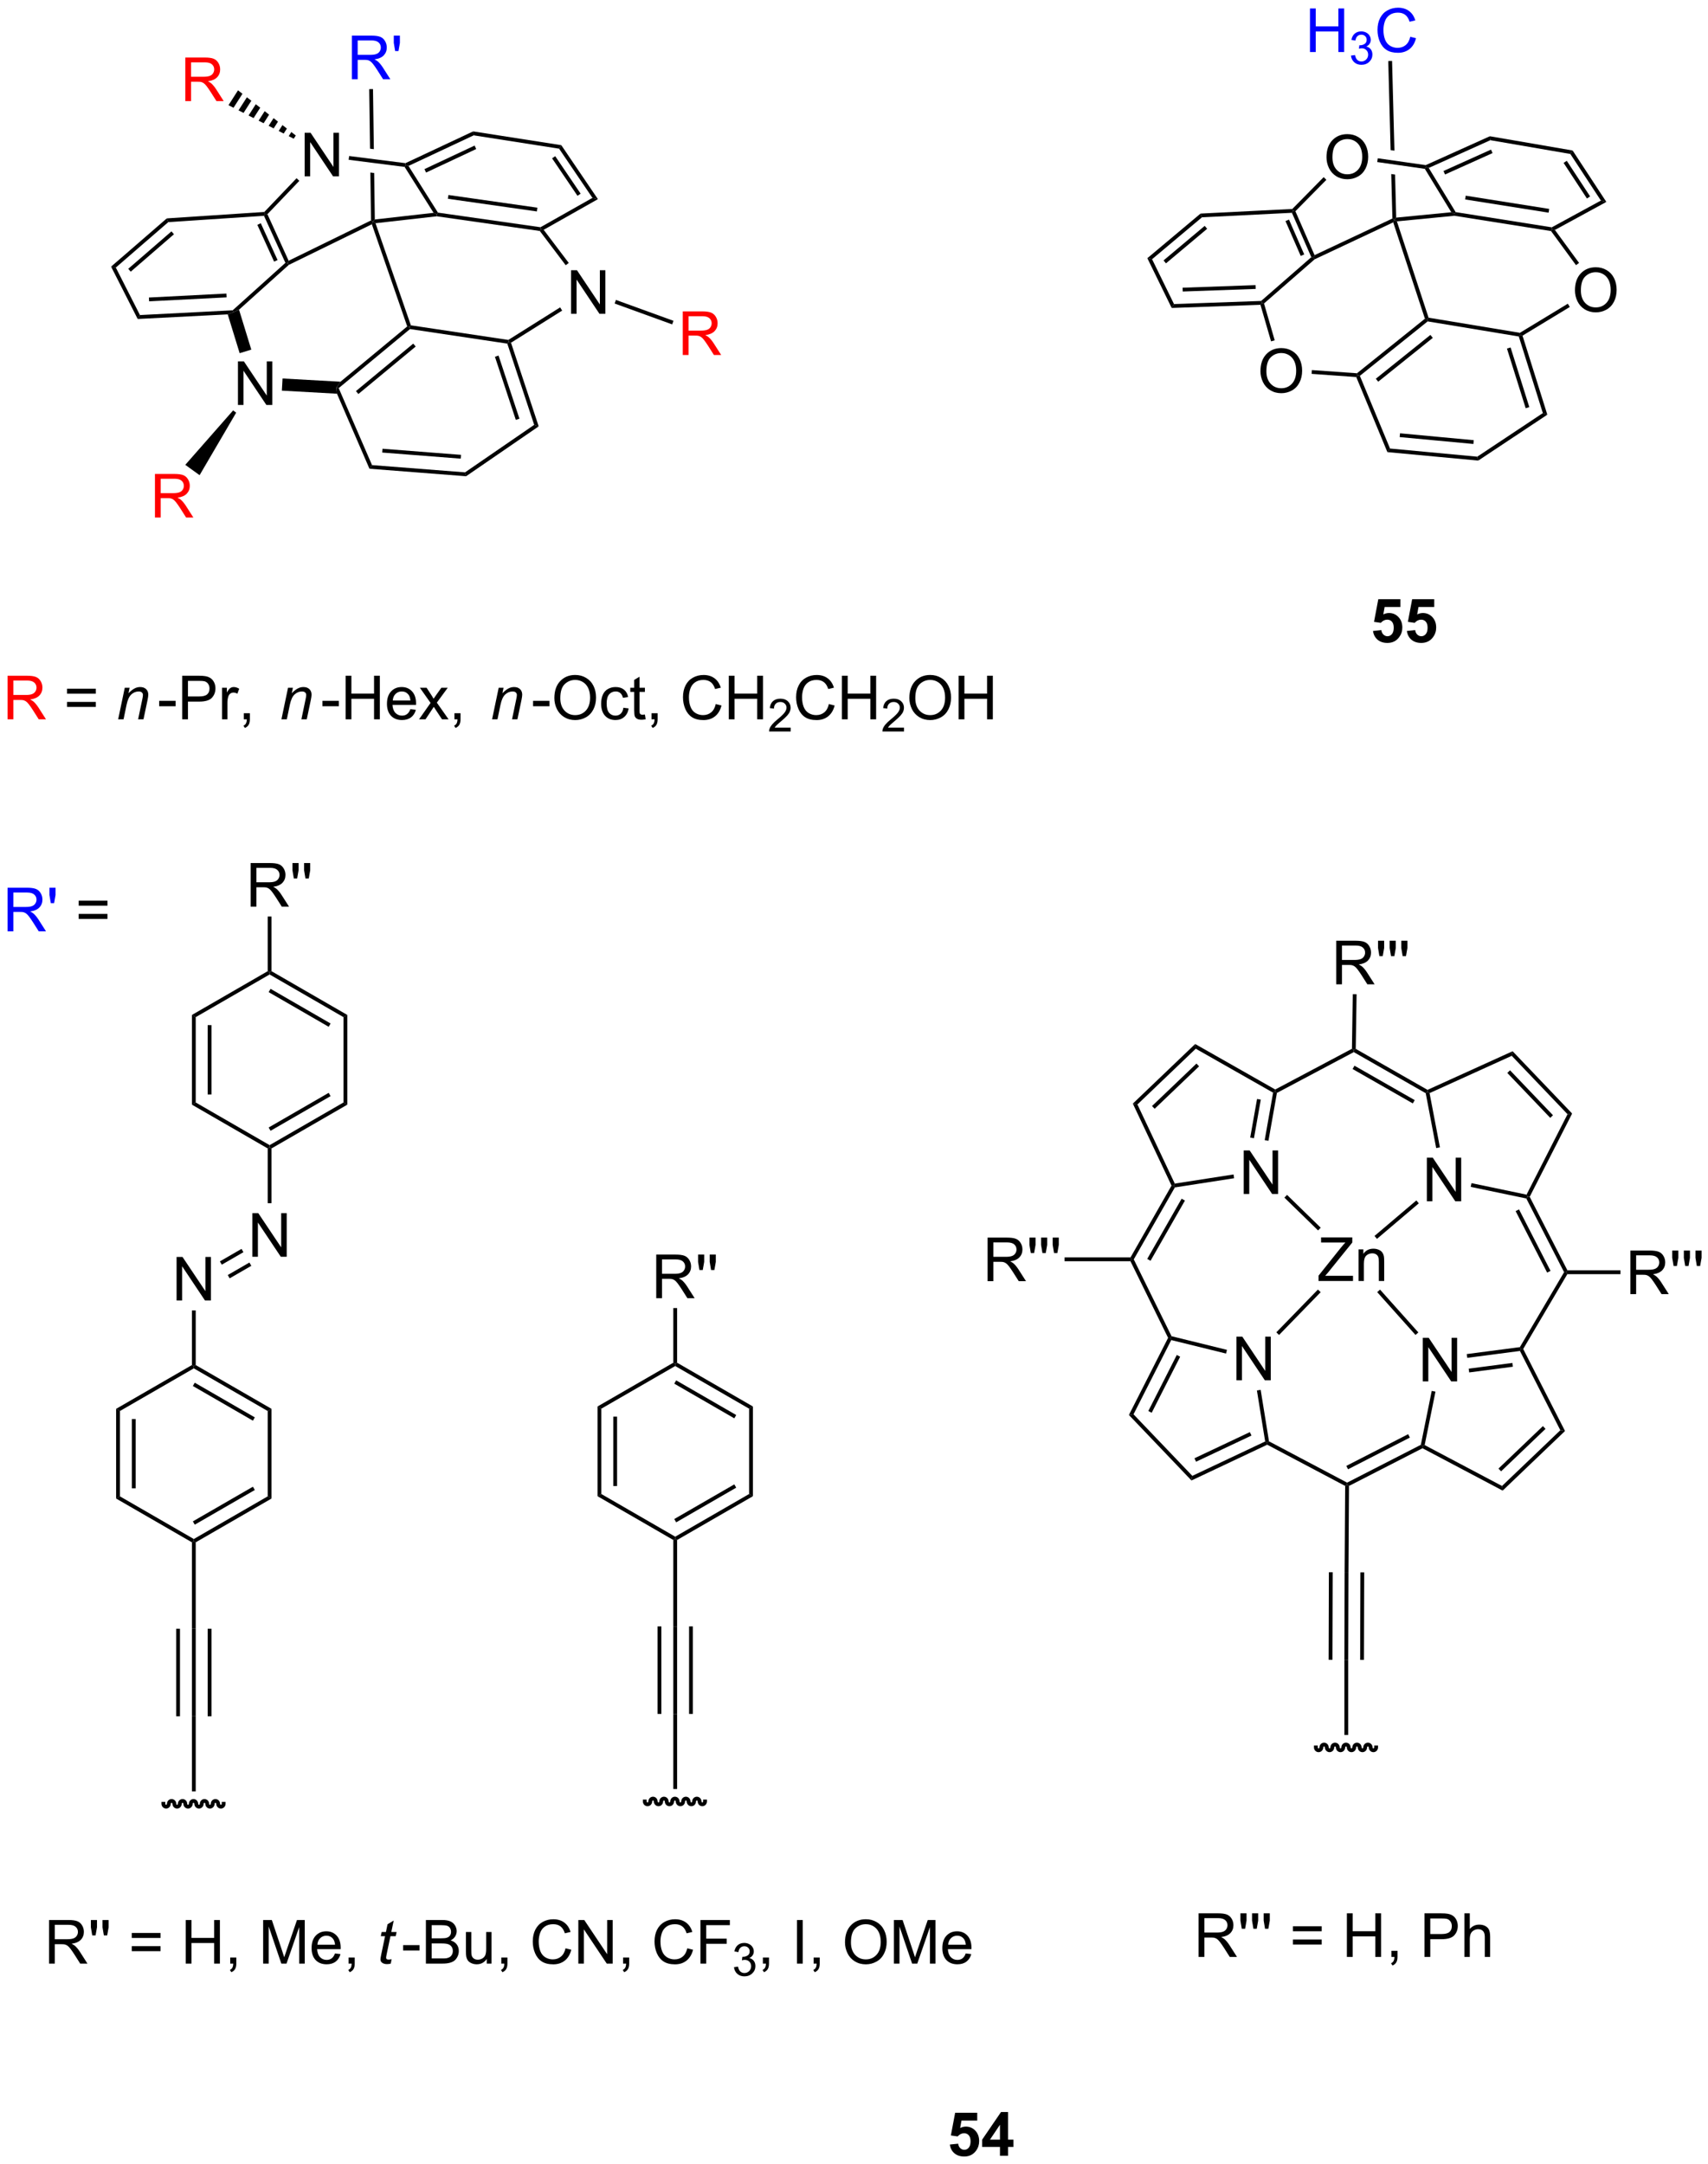 <?xml version="1.0" encoding="UTF-8"?>
<!DOCTYPE svg PUBLIC '-//W3C//DTD SVG 1.0//EN'
          'http://www.w3.org/TR/2001/REC-SVG-20010904/DTD/svg10.dtd'>
<svg stroke-dasharray="none" shape-rendering="auto" xmlns="http://www.w3.org/2000/svg" font-family="'Dialog'" text-rendering="auto" width="90" fill-opacity="1" color-interpolation="auto" color-rendering="auto" preserveAspectRatio="xMidYMid meet" font-size="12px" viewBox="0 0 90 114" fill="black" xmlns:xlink="http://www.w3.org/1999/xlink" stroke="black" image-rendering="auto" stroke-miterlimit="10" stroke-linecap="square" stroke-linejoin="miter" font-style="normal" stroke-width="1" height="114" stroke-dashoffset="0" font-weight="normal" stroke-opacity="1"
><!--Generated by the Batik Graphics2D SVG Generator--><defs id="genericDefs"
  /><g
  ><defs id="defs1"
    ><clipPath clipPathUnits="userSpaceOnUse" id="clipPath1"
      ><path d="M1.294 1.614 L232.258 1.614 L232.258 294.012 L1.294 294.012 L1.294 1.614 Z"
      /></clipPath
      ><clipPath clipPathUnits="userSpaceOnUse" id="clipPath2"
      ><path d="M50.516 87.664 L50.516 371.932 L275.058 371.932 L275.058 87.664 Z"
      /></clipPath
      ><clipPath clipPathUnits="userSpaceOnUse" id="clipPath3"
      ><path d="M51.486 87.664 L51.486 371.932 L275.95 371.932 L275.95 87.664 Z"
      /></clipPath
      ><clipPath clipPathUnits="userSpaceOnUse" id="clipPath4"
      ><path d="M51.538 87.664 L51.538 371.932 L275.95 371.932 L275.95 87.664 Z"
      /></clipPath
    ></defs
    ><g fill="blue" transform="scale(0.39,0.39) translate(-1.294,-1.614) matrix(1.029,0,0,1.029,-50.667,-88.557)" stroke="blue"
    ><path d="M96.704 98.032 L96.704 92.305 L99.243 92.305 Q100.008 92.305 100.407 92.459 Q100.805 92.612 101.042 93.003 Q101.282 93.394 101.282 93.868 Q101.282 94.477 100.886 94.896 Q100.493 95.313 99.667 95.425 Q99.969 95.571 100.125 95.711 Q100.456 96.016 100.753 96.472 L101.75 98.032 L100.797 98.032 L100.04 96.839 Q99.706 96.323 99.49 96.05 Q99.276 95.776 99.107 95.667 Q98.938 95.558 98.761 95.516 Q98.633 95.487 98.339 95.487 L97.461 95.487 L97.461 98.032 L96.704 98.032 ZM97.461 94.831 L99.089 94.831 Q99.61 94.831 99.901 94.724 Q100.196 94.618 100.347 94.381 Q100.5 94.144 100.5 93.868 Q100.5 93.461 100.204 93.201 Q99.909 92.938 99.274 92.938 L97.461 92.938 L97.461 94.831 ZM102.382 94.331 L102.202 93.261 L102.202 92.305 L103.004 92.305 L103.004 93.261 L102.817 94.331 L102.382 94.331 Z" stroke="none" clip-path="url(#clipPath2)"
    /></g
    ><g transform="matrix(0.401,0,0,0.401,-20.247,-35.137)"
    ><path d="M99.506 99.328 L99.006 99.335 L99.115 107.16 L99.115 107.16 L99.616 107.224 L99.616 107.224 L99.506 99.328 ZM99.158 110.29 L99.246 116.584 L99.498 116.739 L99.744 116.46 L99.659 110.354 L99.158 110.29 Z" stroke="none" clip-path="url(#clipPath2)"
    /></g
    ><g transform="matrix(0.401,0,0,0.401,-20.247,-35.137)"
    ><path d="M99.354 117.088 L99.498 116.739 L99.836 116.952 L104.482 130.368 L104.296 130.593 L104.002 130.511 Z" stroke="none" clip-path="url(#clipPath2)"
    /></g
    ><g transform="matrix(0.401,0,0,0.401,-20.247,-35.137)"
    ><path d="M99.246 116.584 L99.498 116.739 L99.354 117.088 L88.44 122.429 L88.299 122.22 L88.42 121.882 Z" stroke="none" clip-path="url(#clipPath2)"
    /></g
    ><g transform="matrix(0.401,0,0,0.401,-20.247,-35.137)"
    ><path d="M104.002 130.511 L104.296 130.593 L104.369 130.857 L94.999 138.619 L94.695 138.547 L95.234 137.775 ZM104.795 132.768 L97.264 139.008 L97.583 139.393 L105.114 133.154 Z" stroke="none" clip-path="url(#clipPath2)"
    /></g
    ><g transform="matrix(0.401,0,0,0.401,-20.247,-35.137)"
    ><path d="M99.836 116.952 L99.498 116.739 L99.744 116.46 L107.466 115.587 L107.891 115.79 L107.887 116.042 Z" stroke="none" clip-path="url(#clipPath2)"
    /></g
    ><g transform="matrix(0.401,0,0,0.401,-20.247,-35.137)"
    ><path d="M81.759 140.828 L81.759 135.101 L82.537 135.101 L85.545 139.596 L85.545 135.101 L86.272 135.101 L86.272 140.828 L85.493 140.828 L82.485 136.328 L82.485 140.828 L81.759 140.828 Z" stroke="none" clip-path="url(#clipPath2)"
    /></g
    ><g transform="matrix(0.401,0,0,0.401,-20.247,-35.137)"
    ><path d="M95.234 137.775 L94.695 138.547 L94.771 139.352 L87.53 138.949 L87.619 137.352 Z" stroke="none" clip-path="url(#clipPath2)"
    /></g
    ><g transform="matrix(0.401,0,0,0.401,-20.247,-35.137)"
    ><path d="M83.512 133.559 L81.983 134.028 L80.416 128.928 L81.165 128.64 L81.901 128.313 Z" stroke="none" clip-path="url(#clipPath2)"
    /></g
    ><g transform="matrix(0.401,0,0,0.401,-20.247,-35.137)"
    ><path d="M81.901 128.313 L81.165 128.64 L81.063 128.395 L87.995 122.157 L88.299 122.22 L88.44 122.429 Z" stroke="none" clip-path="url(#clipPath2)"
    /></g
    ><g transform="matrix(0.401,0,0,0.401,-20.247,-35.137)"
    ><path d="M94.771 139.352 L94.695 138.547 L94.999 138.619 L99.378 148.732 L99.039 149.208 Z" stroke="none" clip-path="url(#clipPath2)"
    /></g
    ><g transform="matrix(0.401,0,0,0.401,-20.247,-35.137)"
    ><path d="M99.039 149.208 L99.378 148.732 L111.601 149.683 L111.738 150.195 ZM100.715 147.082 L111.032 147.884 L111.071 147.385 L100.754 146.583 Z" stroke="none" clip-path="url(#clipPath2)"
    /></g
    ><g transform="matrix(0.401,0,0,0.401,-20.247,-35.137)"
    ><path d="M111.738 150.195 L111.601 149.683 L120.685 143.442 L121.278 143.642 Z" stroke="none" clip-path="url(#clipPath2)"
    /></g
    ><g transform="matrix(0.401,0,0,0.401,-20.247,-35.137)"
    ><path d="M121.278 143.642 L120.685 143.442 L117.153 132.771 L117.342 132.547 L117.641 132.654 ZM118.747 142.632 L116.002 134.34 L115.528 134.497 L118.272 142.789 Z" stroke="none" clip-path="url(#clipPath2)"
    /></g
    ><g transform="matrix(0.401,0,0,0.401,-20.247,-35.137)"
    ><path d="M117.287 132.286 L117.342 132.547 L117.153 132.771 L104.369 130.857 L104.296 130.593 L104.482 130.368 Z" stroke="none" clip-path="url(#clipPath2)"
    /></g
    ><g transform="matrix(0.401,0,0,0.401,-20.247,-35.137)"
    ><path d="M125.528 128.854 L125.528 123.127 L126.307 123.127 L129.315 127.622 L129.315 123.127 L130.042 123.127 L130.042 128.854 L129.263 128.854 L126.255 124.354 L126.255 128.854 L125.528 128.854 Z" stroke="none" clip-path="url(#clipPath2)"
    /></g
    ><g transform="matrix(0.401,0,0,0.401,-20.247,-35.137)"
    ><path d="M117.641 132.654 L117.342 132.547 L117.287 132.286 L124.096 128.008 L124.362 128.431 Z" stroke="none" clip-path="url(#clipPath2)"
    /></g
    ><g transform="matrix(0.401,0,0,0.401,-20.247,-35.137)"
    ><path d="M107.887 116.042 L107.891 115.79 L108.04 115.559 L121.513 117.48 L121.562 117.739 L121.425 117.972 ZM109.344 113.739 L121.04 115.406 L121.111 114.911 L109.415 113.244 Z" stroke="none" clip-path="url(#clipPath2)"
    /></g
    ><g transform="matrix(0.401,0,0,0.401,-20.247,-35.137)"
    ><path d="M121.425 117.972 L121.562 117.739 L121.934 117.816 L125.227 122.17 L124.828 122.472 Z" stroke="none" clip-path="url(#clipPath2)"
    /></g
    ><g transform="matrix(0.401,0,0,0.401,-20.247,-35.137)"
    ><path d="M88.42 121.882 L88.299 122.22 L87.995 122.157 L85.18 115.978 L85.336 115.717 L85.634 115.767 ZM86.965 121.791 L84.761 116.955 L84.306 117.163 L86.51 121.998 Z" stroke="none" clip-path="url(#clipPath2)"
    /></g
    ><g transform="matrix(0.401,0,0,0.401,-20.247,-35.137)"
    ><path d="M108.04 115.559 L107.891 115.79 L107.466 115.587 L103.659 109.552 L103.808 109.319 L104.171 109.425 Z" stroke="none" clip-path="url(#clipPath2)"
    /></g
    ><g transform="matrix(0.401,0,0,0.401,-20.247,-35.137)"
    ><path d="M85.222 115.474 L85.336 115.717 L85.18 115.978 L72.608 116.805 L72.408 116.317 Z" stroke="none" clip-path="url(#clipPath2)"
    /></g
    ><g transform="matrix(0.401,0,0,0.401,-20.247,-35.137)"
    ><path d="M90.524 110.794 L90.524 105.067 L91.302 105.067 L94.31 109.562 L94.31 105.067 L95.037 105.067 L95.037 110.794 L94.258 110.794 L91.25 106.294 L91.25 110.794 L90.524 110.794 Z" stroke="none" clip-path="url(#clipPath2)"
    /></g
    ><g transform="matrix(0.401,0,0,0.401,-20.247,-35.137)"
    ><path d="M85.634 115.767 L85.336 115.717 L85.222 115.474 L89.461 111.039 L89.823 111.385 Z" stroke="none" clip-path="url(#clipPath2)"
    /></g
    ><g transform="matrix(0.401,0,0,0.401,-20.247,-35.137)"
    ><path d="M96.308 108.618 L96.371 108.122 L103.767 109.061 L103.808 109.319 L103.659 109.552 Z" stroke="none" clip-path="url(#clipPath2)"
    /></g
    ><g transform="matrix(0.401,0,0,0.401,-20.247,-35.137)"
    ><path d="M81.063 128.395 L81.165 128.64 L80.416 128.928 L68.585 129.534 L68.883 129.018 ZM80.244 126.193 L70.059 126.714 L70.085 127.214 L80.269 126.693 Z" stroke="none" clip-path="url(#clipPath2)"
    /></g
    ><g transform="matrix(0.401,0,0,0.401,-20.247,-35.137)"
    ><path d="M68.883 129.018 L68.585 129.534 L65.088 122.655 L65.711 122.777 Z" stroke="none" clip-path="url(#clipPath2)"
    /></g
    ><g transform="matrix(0.401,0,0,0.401,-20.247,-35.137)"
    ><path d="M72.408 116.317 L72.608 116.805 L65.711 122.777 L65.088 122.655 ZM73.022 118.024 L67.344 122.94 L67.672 123.318 L73.35 118.402 Z" stroke="none" clip-path="url(#clipPath2)"
    /></g
    ><g transform="matrix(0.401,0,0,0.401,-20.247,-35.137)"
    ><path d="M121.934 117.816 L121.562 117.739 L121.513 117.48 L128.342 113.622 L129.06 113.79 Z" stroke="none" clip-path="url(#clipPath2)"
    /></g
    ><g transform="matrix(0.401,0,0,0.401,-20.247,-35.137)"
    ><path d="M104.171 109.425 L103.808 109.319 L103.767 109.061 L112.664 104.888 L112.738 105.406 ZM106.478 110.295 L113.068 107.203 L112.856 106.751 L106.266 109.843 Z" stroke="none" clip-path="url(#clipPath2)"
    /></g
    ><g transform="matrix(0.401,0,0,0.401,-20.247,-35.137)"
    ><path d="M112.738 105.406 L112.664 104.888 L124.25 106.698 L123.959 107.158 Z" stroke="none" clip-path="url(#clipPath2)"
    /></g
    ><g transform="matrix(0.401,0,0,0.401,-20.247,-35.137)"
    ><path d="M123.959 107.158 L124.25 106.698 L129.06 113.79 L128.342 113.622 ZM123.037 108.426 L126.376 113.35 L126.79 113.069 L123.451 108.145 Z" stroke="none" clip-path="url(#clipPath2)"
    /></g
    ><g fill="red" transform="matrix(0.401,0,0,0.401,-20.247,-35.137)" stroke="red"
    ><path d="M74.841 100.907 L74.841 95.181 L77.381 95.181 Q78.146 95.181 78.545 95.334 Q78.943 95.488 79.18 95.879 Q79.42 96.269 79.42 96.743 Q79.42 97.353 79.024 97.772 Q78.631 98.189 77.805 98.3 Q78.107 98.446 78.263 98.587 Q78.594 98.892 78.891 99.347 L79.888 100.907 L78.935 100.907 L78.177 99.715 Q77.844 99.199 77.628 98.925 Q77.414 98.652 77.245 98.543 Q77.076 98.433 76.899 98.392 Q76.771 98.363 76.477 98.363 L75.599 98.363 L75.599 100.907 L74.841 100.907 ZM75.599 97.707 L77.227 97.707 Q77.748 97.707 78.039 97.6 Q78.334 97.493 78.485 97.256 Q78.638 97.019 78.638 96.743 Q78.638 96.337 78.341 96.076 Q78.047 95.814 77.412 95.814 L75.599 95.814 L75.599 97.707 Z" stroke="none" clip-path="url(#clipPath2)"
    /></g
    ><g transform="matrix(0.401,0,0,0.401,-20.247,-35.137)"
    ><path d="M81.767 99.49 L82.351 99.947 L81.176 101.783 L80.517 101.444 ZM82.935 100.403 L83.519 100.86 L82.495 102.46 L81.835 102.122 ZM84.103 101.317 L84.687 101.773 L83.814 103.138 L83.154 102.799 ZM85.271 102.23 L85.855 102.687 L85.133 103.816 L84.473 103.477 ZM86.439 103.144 L87.023 103.6 L86.451 104.493 L85.792 104.154 ZM87.607 104.057 L88.191 104.514 L87.77 105.171 L87.111 104.832 ZM88.775 104.97 L89.359 105.427 L89.089 105.848 L88.43 105.51 Z" stroke="none" clip-path="url(#clipPath2)"
    /></g
    ><g fill="red" transform="matrix(0.401,0,0,0.401,-20.247,-35.137)" stroke="red"
    ><path d="M70.853 155.618 L70.853 149.892 L73.392 149.892 Q74.158 149.892 74.556 150.045 Q74.955 150.199 75.192 150.59 Q75.431 150.98 75.431 151.454 Q75.431 152.064 75.036 152.483 Q74.642 152.899 73.817 153.011 Q74.119 153.157 74.275 153.298 Q74.606 153.603 74.903 154.058 L75.9 155.618 L74.947 155.618 L74.189 154.425 Q73.856 153.91 73.64 153.636 Q73.426 153.363 73.257 153.254 Q73.088 153.144 72.911 153.103 Q72.783 153.074 72.489 153.074 L71.611 153.074 L71.611 155.618 L70.853 155.618 ZM71.611 152.418 L73.239 152.418 Q73.76 152.418 74.051 152.311 Q74.346 152.204 74.497 151.967 Q74.65 151.73 74.65 151.454 Q74.65 151.048 74.353 150.787 Q74.059 150.524 73.424 150.524 L71.611 150.524 L71.611 152.418 Z" stroke="none" clip-path="url(#clipPath2)"
    /></g
    ><g transform="matrix(0.401,0,0,0.401,-20.247,-35.137)"
    ><path d="M81.122 141.547 L81.527 141.84 L76.719 150.055 L74.838 148.697 Z" stroke="none" clip-path="url(#clipPath2)"
    /></g
    ><g fill="red" transform="matrix(0.401,0,0,0.401,-20.247,-35.137)" stroke="red"
    ><path d="M140.21 134.263 L140.21 128.536 L142.749 128.536 Q143.514 128.536 143.913 128.69 Q144.311 128.843 144.548 129.234 Q144.788 129.625 144.788 130.099 Q144.788 130.708 144.392 131.127 Q143.999 131.544 143.173 131.656 Q143.475 131.802 143.631 131.942 Q143.962 132.247 144.259 132.703 L145.256 134.263 L144.303 134.263 L143.546 133.07 Q143.212 132.554 142.996 132.281 Q142.782 132.007 142.613 131.898 Q142.444 131.789 142.267 131.747 Q142.139 131.718 141.845 131.718 L140.967 131.718 L140.967 134.263 L140.21 134.263 ZM140.967 131.062 L142.595 131.062 Q143.116 131.062 143.407 130.955 Q143.702 130.849 143.853 130.612 Q144.006 130.375 144.006 130.099 Q144.006 129.692 143.71 129.432 Q143.415 129.169 142.78 129.169 L140.967 129.169 L140.967 131.062 Z" stroke="none" clip-path="url(#clipPath2)"
    /></g
    ><g transform="matrix(0.401,0,0,0.401,-20.247,-35.137)"
    ><path d="M131.259 127.502 L131.429 127.032 L138.99 129.774 L138.819 130.244 Z" stroke="none" clip-path="url(#clipPath2)"
    /></g
    ><g fill="blue" transform="matrix(0.401,0,0,0.401,-20.247,-35.137)" stroke="blue"
    ><path d="M222.629 94.461 L222.629 88.735 L223.386 88.735 L223.386 91.086 L226.363 91.086 L226.363 88.735 L227.121 88.735 L227.121 94.461 L226.363 94.461 L226.363 91.761 L223.386 91.761 L223.386 94.461 L222.629 94.461 Z" stroke="none" clip-path="url(#clipPath2)"
    /></g
    ><g fill="blue" transform="matrix(0.401,0,0,0.401,-20.247,-35.137)" stroke="blue"
    ><path d="M228.017 94.927 L228.545 94.856 Q228.636 95.305 228.853 95.503 Q229.072 95.7 229.386 95.7 Q229.757 95.7 230.013 95.442 Q230.271 95.184 230.271 94.803 Q230.271 94.44 230.033 94.206 Q229.797 93.969 229.429 93.969 Q229.281 93.969 229.058 94.028 L229.117 93.565 Q229.17 93.571 229.201 93.571 Q229.539 93.571 229.808 93.395 Q230.078 93.219 230.078 92.852 Q230.078 92.563 229.881 92.374 Q229.685 92.182 229.375 92.182 Q229.066 92.182 228.861 92.376 Q228.656 92.569 228.597 92.956 L228.07 92.862 Q228.168 92.331 228.509 92.04 Q228.853 91.749 229.363 91.749 Q229.714 91.749 230.009 91.899 Q230.306 92.05 230.463 92.311 Q230.619 92.571 230.619 92.864 Q230.619 93.143 230.468 93.372 Q230.32 93.6 230.027 93.735 Q230.408 93.823 230.619 94.1 Q230.83 94.376 230.83 94.792 Q230.83 95.354 230.42 95.747 Q230.009 96.138 229.382 96.138 Q228.818 96.138 228.443 95.802 Q228.07 95.464 228.017 94.927 Z" stroke="none" clip-path="url(#clipPath2)"
    /></g
    ><g fill="blue" transform="matrix(0.401,0,0,0.401,-20.247,-35.137)" stroke="blue"
    ><path d="M235.805 92.454 L236.563 92.644 Q236.326 93.579 235.706 94.071 Q235.087 94.56 234.193 94.56 Q233.266 94.56 232.685 94.183 Q232.107 93.805 231.803 93.091 Q231.501 92.375 231.501 91.555 Q231.501 90.659 231.842 89.995 Q232.185 89.329 232.816 88.982 Q233.446 88.636 234.204 88.636 Q235.063 88.636 235.649 89.073 Q236.235 89.511 236.467 90.305 L235.719 90.48 Q235.522 89.855 235.141 89.571 Q234.764 89.284 234.188 89.284 Q233.529 89.284 233.084 89.602 Q232.641 89.917 232.462 90.451 Q232.282 90.985 232.282 91.55 Q232.282 92.282 232.495 92.826 Q232.709 93.37 233.157 93.641 Q233.607 93.909 234.131 93.909 Q234.766 93.909 235.206 93.542 Q235.649 93.175 235.805 92.454 Z" stroke="none" clip-path="url(#clipPath2)"
    /></g
    ><g transform="matrix(0.401,0,0,0.401,-20.247,-35.137)"
    ><path d="M233.415 95.632 L232.915 95.645 L233.224 107.347 L233.224 107.347 L233.726 107.418 L233.726 107.418 L233.415 95.632 ZM233.306 110.49 L233.461 116.334 L233.715 116.49 L233.958 116.216 L233.809 110.562 L233.809 110.562 L233.306 110.49 Z" stroke="none" clip-path="url(#clipPath2)"
    /></g
    ><g transform="matrix(0.401,0,0,0.401,-20.247,-35.137)"
    ><path d="M233.566 116.837 L233.715 116.49 L234.05 116.709 L238.214 129.364 L238.024 129.586 L237.732 129.499 Z" stroke="none" clip-path="url(#clipPath2)"
    /></g
    ><g transform="matrix(0.401,0,0,0.401,-20.247,-35.137)"
    ><path d="M233.461 116.334 L233.715 116.49 L233.566 116.837 L223.244 121.692 L223.106 121.48 L223.232 121.145 Z" stroke="none" clip-path="url(#clipPath2)"
    /></g
    ><g transform="matrix(0.401,0,0,0.401,-20.247,-35.137)"
    ><path d="M237.732 129.499 L238.024 129.586 L238.093 129.851 L229.184 137.001 L228.881 136.924 L228.801 136.667 ZM238.453 131.627 L231.281 137.383 L231.594 137.773 L238.766 132.017 Z" stroke="none" clip-path="url(#clipPath2)"
    /></g
    ><g transform="matrix(0.401,0,0,0.401,-20.247,-35.137)"
    ><path d="M234.05 116.709 L233.715 116.49 L233.958 116.216 L241.198 115.51 L241.619 115.721 L241.612 115.973 Z" stroke="none" clip-path="url(#clipPath2)"
    /></g
    ><g transform="matrix(0.401,0,0,0.401,-20.247,-35.137)"
    ><path d="M216.121 136.396 Q216.121 134.969 216.886 134.164 Q217.652 133.357 218.863 133.357 Q219.655 133.357 220.29 133.737 Q220.928 134.115 221.261 134.792 Q221.597 135.469 221.597 136.328 Q221.597 137.201 221.246 137.888 Q220.894 138.576 220.248 138.93 Q219.605 139.284 218.858 139.284 Q218.05 139.284 217.412 138.893 Q216.777 138.5 216.449 137.826 Q216.121 137.149 216.121 136.396 ZM216.902 136.406 Q216.902 137.443 217.457 138.039 Q218.014 138.633 218.855 138.633 Q219.709 138.633 220.261 138.031 Q220.816 137.43 220.816 136.326 Q220.816 135.625 220.579 135.104 Q220.342 134.583 219.886 134.297 Q219.433 134.008 218.866 134.008 Q218.061 134.008 217.48 134.562 Q216.902 135.115 216.902 136.406 Z" stroke="none" clip-path="url(#clipPath2)"
    /></g
    ><g transform="matrix(0.401,0,0,0.401,-20.247,-35.137)"
    ><path d="M228.801 136.667 L228.881 136.924 L228.709 137.162 L222.844 136.744 L222.879 136.246 Z" stroke="none" clip-path="url(#clipPath2)"
    /></g
    ><g transform="matrix(0.401,0,0,0.401,-20.247,-35.137)"
    ><path d="M217.993 132.334 L217.513 132.474 L216.119 127.669 L216.305 127.412 L216.589 127.496 Z" stroke="none" clip-path="url(#clipPath2)"
    /></g
    ><g transform="matrix(0.401,0,0,0.401,-20.247,-35.137)"
    ><path d="M216.589 127.496 L216.305 127.412 L216.207 127.166 L222.803 121.412 L223.106 121.48 L223.244 121.692 Z" stroke="none" clip-path="url(#clipPath2)"
    /></g
    ><g transform="matrix(0.401,0,0,0.401,-20.247,-35.137)"
    ><path d="M228.709 137.162 L228.881 136.924 L229.184 137.001 L233.147 146.554 L232.8 147.024 Z" stroke="none" clip-path="url(#clipPath2)"
    /></g
    ><g transform="matrix(0.401,0,0,0.401,-20.247,-35.137)"
    ><path d="M232.8 147.024 L233.147 146.554 L244.61 147.625 L244.739 148.139 ZM234.416 145.051 L244.104 145.955 L244.15 145.457 L234.462 144.553 Z" stroke="none" clip-path="url(#clipPath2)"
    /></g
    ><g transform="matrix(0.401,0,0,0.401,-20.247,-35.137)"
    ><path d="M244.739 148.139 L244.61 147.625 L253.228 141.899 L253.817 142.108 Z" stroke="none" clip-path="url(#clipPath2)"
    /></g
    ><g transform="matrix(0.401,0,0,0.401,-20.247,-35.137)"
    ><path d="M253.817 142.108 L253.228 141.899 L250.068 131.834 L250.261 131.612 L250.558 131.725 ZM251.45 141.111 L248.99 133.275 L248.513 133.424 L250.973 141.26 Z" stroke="none" clip-path="url(#clipPath2)"
    /></g
    ><g transform="matrix(0.401,0,0,0.401,-20.247,-35.137)"
    ><path d="M250.21 131.351 L250.261 131.612 L250.068 131.834 L238.093 129.851 L238.024 129.586 L238.214 129.364 Z" stroke="none" clip-path="url(#clipPath2)"
    /></g
    ><g transform="matrix(0.401,0,0,0.401,-20.247,-35.137)"
    ><path d="M257.447 125.776 Q257.447 124.349 258.213 123.544 Q258.978 122.737 260.189 122.737 Q260.981 122.737 261.616 123.117 Q262.254 123.495 262.588 124.172 Q262.923 124.849 262.923 125.708 Q262.923 126.581 262.572 127.268 Q262.22 127.956 261.575 128.31 Q260.931 128.664 260.184 128.664 Q259.377 128.664 258.739 128.274 Q258.103 127.88 257.775 127.206 Q257.447 126.529 257.447 125.776 ZM258.228 125.787 Q258.228 126.823 258.783 127.419 Q259.34 128.013 260.181 128.013 Q261.036 128.013 261.588 127.412 Q262.142 126.81 262.142 125.706 Q262.142 125.005 261.905 124.484 Q261.668 123.964 261.213 123.677 Q260.759 123.388 260.192 123.388 Q259.387 123.388 258.806 123.943 Q258.228 124.495 258.228 125.787 Z" stroke="none" clip-path="url(#clipPath2)"
    /></g
    ><g transform="matrix(0.401,0,0,0.401,-20.247,-35.137)"
    ><path d="M250.558 131.725 L250.261 131.612 L250.21 131.351 L256.509 127.528 L256.768 127.956 Z" stroke="none" clip-path="url(#clipPath2)"
    /></g
    ><g transform="matrix(0.401,0,0,0.401,-20.247,-35.137)"
    ><path d="M241.612 115.973 L241.619 115.721 L241.773 115.492 L254.4 117.492 L254.445 117.752 L254.304 117.983 ZM243.014 113.828 L253.986 115.566 L254.064 115.072 L243.092 113.334 Z" stroke="none" clip-path="url(#clipPath2)"
    /></g
    ><g transform="matrix(0.401,0,0,0.401,-20.247,-35.137)"
    ><path d="M254.304 117.983 L254.445 117.752 L254.815 117.835 L257.986 122.166 L257.583 122.461 Z" stroke="none" clip-path="url(#clipPath2)"
    /></g
    ><g transform="matrix(0.401,0,0,0.401,-20.247,-35.137)"
    ><path d="M223.232 121.145 L223.106 121.48 L222.803 121.412 L220.255 115.582 L220.415 115.323 L220.712 115.378 ZM221.871 121.052 L219.87 116.473 L219.412 116.673 L221.413 121.252 Z" stroke="none" clip-path="url(#clipPath2)"
    /></g
    ><g transform="matrix(0.401,0,0,0.401,-20.247,-35.137)"
    ><path d="M241.773 115.492 L241.619 115.721 L241.198 115.51 L237.723 109.808 L237.875 109.577 L238.236 109.688 Z" stroke="none" clip-path="url(#clipPath2)"
    /></g
    ><g transform="matrix(0.401,0,0,0.401,-20.247,-35.137)"
    ><path d="M220.305 115.079 L220.415 115.323 L220.255 115.582 L208.438 116.175 L208.245 115.685 Z" stroke="none" clip-path="url(#clipPath2)"
    /></g
    ><g transform="matrix(0.401,0,0,0.401,-20.247,-35.137)"
    ><path d="M224.799 108.286 Q224.799 106.859 225.565 106.054 Q226.331 105.247 227.541 105.247 Q228.333 105.247 228.969 105.627 Q229.607 106.005 229.94 106.682 Q230.276 107.359 230.276 108.218 Q230.276 109.091 229.924 109.778 Q229.573 110.466 228.927 110.82 Q228.284 111.174 227.536 111.174 Q226.729 111.174 226.091 110.784 Q225.456 110.39 225.127 109.716 Q224.799 109.039 224.799 108.286 ZM225.581 108.297 Q225.581 109.333 226.135 109.929 Q226.692 110.523 227.534 110.523 Q228.388 110.523 228.94 109.922 Q229.494 109.32 229.494 108.216 Q229.494 107.515 229.258 106.995 Q229.021 106.474 228.565 106.187 Q228.112 105.898 227.544 105.898 Q226.739 105.898 226.159 106.453 Q225.581 107.005 225.581 108.297 Z" stroke="none" clip-path="url(#clipPath2)"
    /></g
    ><g transform="matrix(0.401,0,0,0.401,-20.247,-35.137)"
    ><path d="M220.712 115.378 L220.415 115.323 L220.305 115.079 L224.427 110.898 L224.783 111.249 Z" stroke="none" clip-path="url(#clipPath2)"
    /></g
    ><g transform="matrix(0.401,0,0,0.401,-20.247,-35.137)"
    ><path d="M231.466 108.914 L231.537 108.419 L237.839 109.319 L237.875 109.577 L237.723 109.808 Z" stroke="none" clip-path="url(#clipPath2)"
    /></g
    ><g transform="matrix(0.401,0,0,0.401,-20.247,-35.137)"
    ><path d="M216.207 127.166 L216.305 127.412 L216.119 127.669 L204.455 128.085 L204.762 127.573 ZM215.474 125.084 L205.891 125.425 L205.909 125.925 L215.492 125.583 Z" stroke="none" clip-path="url(#clipPath2)"
    /></g
    ><g transform="matrix(0.401,0,0,0.401,-20.247,-35.137)"
    ><path d="M204.762 127.573 L204.455 128.085 L201.258 121.547 L201.879 121.679 Z" stroke="none" clip-path="url(#clipPath2)"
    /></g
    ><g transform="matrix(0.401,0,0,0.401,-20.247,-35.137)"
    ><path d="M208.245 115.685 L208.438 116.175 L201.879 121.679 L201.258 121.547 ZM208.795 117.301 L203.385 121.841 L203.706 122.224 L209.116 117.684 Z" stroke="none" clip-path="url(#clipPath2)"
    /></g
    ><g transform="matrix(0.401,0,0,0.401,-20.247,-35.137)"
    ><path d="M254.815 117.835 L254.445 117.752 L254.4 117.492 L260.857 113.975 L261.573 114.154 Z" stroke="none" clip-path="url(#clipPath2)"
    /></g
    ><g transform="matrix(0.401,0,0,0.401,-20.247,-35.137)"
    ><path d="M238.236 109.688 L237.875 109.577 L237.839 109.319 L246.264 105.525 L246.33 106.043 ZM240.377 110.547 L246.619 107.737 L246.413 107.281 L240.172 110.091 Z" stroke="none" clip-path="url(#clipPath2)"
    /></g
    ><g transform="matrix(0.401,0,0,0.401,-20.247,-35.137)"
    ><path d="M246.33 106.043 L246.264 105.525 L257.142 107.397 L256.843 107.853 Z" stroke="none" clip-path="url(#clipPath2)"
    /></g
    ><g transform="matrix(0.401,0,0,0.401,-20.247,-35.137)"
    ><path d="M256.843 107.853 L257.142 107.397 L261.573 114.154 L260.857 113.975 ZM255.955 109.026 L259.022 113.704 L259.44 113.43 L256.373 108.752 Z" stroke="none" clip-path="url(#clipPath2)"
    /></g
    ><g fill="red" transform="matrix(0.401,0,0,0.401,-20.247,-35.137)" stroke="red"
    ><path d="M51.488 182.133 L51.488 176.406 L54.027 176.406 Q54.793 176.406 55.191 176.56 Q55.59 176.714 55.827 177.105 Q56.066 177.495 56.066 177.969 Q56.066 178.578 55.67 178.998 Q55.277 179.414 54.452 179.526 Q54.754 179.672 54.91 179.813 Q55.241 180.118 55.538 180.573 L56.535 182.133 L55.582 182.133 L54.824 180.94 Q54.491 180.425 54.275 180.151 Q54.061 179.878 53.892 179.768 Q53.722 179.659 53.545 179.618 Q53.418 179.589 53.123 179.589 L52.246 179.589 L52.246 182.133 L51.488 182.133 ZM52.246 178.933 L53.873 178.933 Q54.394 178.933 54.686 178.826 Q54.98 178.719 55.131 178.482 Q55.285 178.245 55.285 177.969 Q55.285 177.563 54.988 177.302 Q54.694 177.039 54.058 177.039 L52.246 177.039 L52.246 178.933 Z" stroke="none" clip-path="url(#clipPath2)"
    /></g
    ><g transform="matrix(0.401,0,0,0.401,-20.247,-35.137)"
    ><path d="M63.084 178.766 L59.303 178.766 L59.303 178.11 L63.084 178.11 L63.084 178.766 ZM63.084 180.503 L59.303 180.503 L59.303 179.847 L63.084 179.847 L63.084 180.503 Z" stroke="none" clip-path="url(#clipPath2)"
    /></g
    ><g transform="matrix(0.401,0,0,0.401,-20.247,-35.137)"
    ><path d="M66.018 182.133 L66.885 177.985 L67.526 177.985 L67.375 178.706 Q67.791 178.281 68.153 178.086 Q68.518 177.891 68.898 177.891 Q69.401 177.891 69.687 178.164 Q69.976 178.438 69.976 178.893 Q69.976 179.125 69.875 179.62 L69.346 182.133 L68.64 182.133 L69.19 179.503 Q69.273 179.12 69.273 178.938 Q69.273 178.73 69.13 178.602 Q68.987 178.472 68.719 178.472 Q68.174 178.472 67.75 178.862 Q67.328 179.253 67.127 180.203 L66.726 182.133 L66.018 182.133 Z" stroke="none" clip-path="url(#clipPath2)"
    /></g
    ><g transform="matrix(0.401,0,0,0.401,-20.247,-35.137)"
    ><path d="M71.405 180.414 L71.405 179.706 L73.564 179.706 L73.564 180.414 L71.405 180.414 ZM74.431 182.133 L74.431 176.406 L76.592 176.406 Q77.162 176.406 77.462 176.461 Q77.884 176.531 78.168 176.73 Q78.454 176.925 78.629 177.281 Q78.803 177.636 78.803 178.063 Q78.803 178.792 78.337 179.3 Q77.874 179.805 76.657 179.805 L75.189 179.805 L75.189 182.133 L74.431 182.133 ZM75.189 179.128 L76.67 179.128 Q77.405 179.128 77.712 178.855 Q78.022 178.581 78.022 178.086 Q78.022 177.727 77.84 177.472 Q77.657 177.214 77.36 177.133 Q77.17 177.081 76.655 177.081 L75.189 177.081 L75.189 179.128 ZM79.67 182.133 L79.67 177.985 L80.303 177.985 L80.303 178.612 Q80.545 178.172 80.749 178.031 Q80.954 177.891 81.202 177.891 Q81.556 177.891 81.923 178.118 L81.681 178.768 Q81.423 178.618 81.165 178.618 Q80.936 178.618 80.751 178.756 Q80.569 178.893 80.491 179.141 Q80.374 179.516 80.374 179.961 L80.374 182.133 L79.67 182.133 ZM82.525 182.133 L82.525 181.331 L83.327 181.331 L83.327 182.133 Q83.327 182.576 83.17 182.847 Q83.014 183.118 82.673 183.266 L82.478 182.966 Q82.702 182.868 82.806 182.677 Q82.912 182.49 82.923 182.133 L82.525 182.133 Z" stroke="none" clip-path="url(#clipPath2)"
    /></g
    ><g transform="matrix(0.401,0,0,0.401,-20.247,-35.137)"
    ><path d="M87.472 182.133 L88.34 177.985 L88.98 177.985 L88.829 178.706 Q89.246 178.281 89.608 178.086 Q89.972 177.891 90.353 177.891 Q90.855 177.891 91.142 178.164 Q91.431 178.438 91.431 178.893 Q91.431 179.125 91.329 179.62 L90.801 182.133 L90.095 182.133 L90.644 179.503 Q90.728 179.12 90.728 178.938 Q90.728 178.73 90.584 178.602 Q90.441 178.472 90.173 178.472 Q89.629 178.472 89.204 178.862 Q88.782 179.253 88.582 180.203 L88.181 182.133 L87.472 182.133 Z" stroke="none" clip-path="url(#clipPath2)"
    /></g
    ><g transform="matrix(0.401,0,0,0.401,-20.247,-35.137)"
    ><path d="M92.859 180.414 L92.859 179.706 L95.018 179.706 L95.018 180.414 L92.859 180.414 ZM95.909 182.133 L95.909 176.406 L96.666 176.406 L96.666 178.758 L99.643 178.758 L99.643 176.406 L100.401 176.406 L100.401 182.133 L99.643 182.133 L99.643 179.433 L96.666 179.433 L96.666 182.133 L95.909 182.133 ZM104.412 180.797 L105.139 180.886 Q104.967 181.524 104.501 181.875 Q104.037 182.227 103.316 182.227 Q102.405 182.227 101.871 181.667 Q101.34 181.105 101.34 180.094 Q101.34 179.047 101.879 178.469 Q102.418 177.891 103.277 177.891 Q104.108 177.891 104.634 178.459 Q105.162 179.024 105.162 180.05 Q105.162 180.112 105.16 180.237 L102.066 180.237 Q102.105 180.922 102.452 181.287 Q102.8 181.649 103.319 181.649 Q103.707 181.649 103.98 181.446 Q104.254 181.243 104.412 180.797 ZM102.105 179.659 L104.42 179.659 Q104.373 179.136 104.155 178.875 Q103.819 178.469 103.285 178.469 Q102.8 178.469 102.47 178.795 Q102.139 179.118 102.105 179.659 ZM105.554 182.133 L107.07 179.977 L105.666 177.985 L106.547 177.985 L107.182 178.956 Q107.362 179.235 107.471 179.422 Q107.643 179.164 107.789 178.964 L108.487 177.985 L109.328 177.985 L107.893 179.938 L109.437 182.133 L108.573 182.133 L107.721 180.844 L107.495 180.495 L106.406 182.133 L105.554 182.133 ZM110.206 182.133 L110.206 181.331 L111.007 181.331 L111.007 182.133 Q111.007 182.576 110.851 182.847 Q110.695 183.118 110.354 183.266 L110.159 182.966 Q110.382 182.868 110.487 182.677 Q110.594 182.49 110.604 182.133 L110.206 182.133 Z" stroke="none" clip-path="url(#clipPath2)"
    /></g
    ><g transform="matrix(0.401,0,0,0.401,-20.247,-35.137)"
    ><path d="M115.153 182.133 L116.021 177.985 L116.661 177.985 L116.51 178.706 Q116.927 178.281 117.289 178.086 Q117.653 177.891 118.034 177.891 Q118.536 177.891 118.823 178.164 Q119.112 178.438 119.112 178.893 Q119.112 179.125 119.01 179.62 L118.482 182.133 L117.776 182.133 L118.325 179.503 Q118.409 179.12 118.409 178.938 Q118.409 178.73 118.265 178.602 Q118.122 178.472 117.854 178.472 Q117.31 178.472 116.885 178.862 Q116.463 179.253 116.263 180.203 L115.862 182.133 L115.153 182.133 Z" stroke="none" clip-path="url(#clipPath2)"
    /></g
    ><g transform="matrix(0.401,0,0,0.401,-20.247,-35.137)"
    ><path d="M120.54 180.414 L120.54 179.706 L122.699 179.706 L122.699 180.414 L120.54 180.414 ZM123.337 179.344 Q123.337 177.917 124.103 177.112 Q124.868 176.305 126.079 176.305 Q126.871 176.305 127.506 176.685 Q128.144 177.063 128.478 177.74 Q128.814 178.417 128.814 179.276 Q128.814 180.149 128.462 180.836 Q128.11 181.524 127.465 181.878 Q126.821 182.232 126.074 182.232 Q125.267 182.232 124.629 181.841 Q123.993 181.448 123.665 180.774 Q123.337 180.097 123.337 179.344 ZM124.118 179.355 Q124.118 180.391 124.673 180.987 Q125.23 181.581 126.071 181.581 Q126.925 181.581 127.478 180.98 Q128.032 180.378 128.032 179.274 Q128.032 178.573 127.795 178.052 Q127.558 177.531 127.103 177.245 Q126.65 176.956 126.082 176.956 Q125.277 176.956 124.696 177.511 Q124.118 178.063 124.118 179.355 ZM132.406 180.612 L133.099 180.703 Q132.984 181.417 132.518 181.823 Q132.052 182.227 131.372 182.227 Q130.521 182.227 130.002 181.67 Q129.484 181.112 129.484 180.073 Q129.484 179.401 129.706 178.899 Q129.929 178.393 130.385 178.143 Q130.841 177.891 131.375 177.891 Q132.052 177.891 132.482 178.232 Q132.911 178.573 133.031 179.203 L132.349 179.308 Q132.25 178.891 132.002 178.68 Q131.755 178.469 131.403 178.469 Q130.872 178.469 130.539 178.849 Q130.208 179.23 130.208 180.055 Q130.208 180.891 130.528 181.271 Q130.849 181.649 131.364 181.649 Q131.778 181.649 132.054 181.396 Q132.333 181.141 132.406 180.612 ZM135.234 181.503 L135.336 182.125 Q135.039 182.188 134.804 182.188 Q134.422 182.188 134.211 182.068 Q134 181.946 133.914 181.748 Q133.828 181.55 133.828 180.917 L133.828 178.531 L133.312 178.531 L133.312 177.985 L133.828 177.985 L133.828 176.956 L134.528 176.534 L134.528 177.985 L135.234 177.985 L135.234 178.531 L134.528 178.531 L134.528 180.956 Q134.528 181.258 134.565 181.344 Q134.601 181.43 134.685 181.482 Q134.771 181.531 134.927 181.531 Q135.044 181.531 135.234 181.503 ZM136.105 182.133 L136.105 181.331 L136.907 181.331 L136.907 182.133 Q136.907 182.576 136.751 182.847 Q136.595 183.118 136.254 183.266 L136.058 182.966 Q136.282 182.868 136.387 182.677 Q136.493 182.49 136.504 182.133 L136.105 182.133 ZM144.543 180.125 L145.3 180.315 Q145.064 181.25 144.444 181.743 Q143.824 182.232 142.931 182.232 Q142.004 182.232 141.423 181.855 Q140.845 181.477 140.54 180.763 Q140.238 180.047 140.238 179.227 Q140.238 178.331 140.579 177.667 Q140.923 177 141.553 176.654 Q142.183 176.308 142.941 176.308 Q143.8 176.308 144.387 176.745 Q144.972 177.183 145.204 177.977 L144.457 178.151 Q144.259 177.526 143.879 177.243 Q143.501 176.956 142.925 176.956 Q142.267 176.956 141.821 177.274 Q141.379 177.589 141.199 178.123 Q141.019 178.656 141.019 179.222 Q141.019 179.953 141.233 180.498 Q141.446 181.042 141.894 181.313 Q142.345 181.581 142.868 181.581 Q143.504 181.581 143.944 181.214 Q144.387 180.847 144.543 180.125 ZM146.258 182.133 L146.258 176.406 L147.015 176.406 L147.015 178.758 L149.992 178.758 L149.992 176.406 L150.75 176.406 L150.75 182.133 L149.992 182.133 L149.992 179.433 L147.015 179.433 L147.015 182.133 L146.258 182.133 Z" stroke="none" clip-path="url(#clipPath2)"
    /></g
    ><g transform="matrix(0.401,0,0,0.401,-20.637,-35.137)"
    ><path d="M155.364 183.225 L155.364 183.733 L152.524 183.733 Q152.518 183.542 152.586 183.366 Q152.694 183.077 152.932 182.796 Q153.172 182.514 153.623 182.145 Q154.323 181.571 154.569 181.235 Q154.815 180.899 154.815 180.6 Q154.815 180.288 154.59 180.073 Q154.368 179.856 154.006 179.856 Q153.625 179.856 153.397 180.085 Q153.168 180.313 153.166 180.718 L152.623 180.663 Q152.68 180.055 153.043 179.739 Q153.407 179.421 154.018 179.421 Q154.637 179.421 154.996 179.764 Q155.358 180.106 155.358 180.612 Q155.358 180.87 155.252 181.12 Q155.147 181.368 154.901 181.643 Q154.657 181.919 154.088 182.399 Q153.614 182.798 153.479 182.94 Q153.344 183.083 153.256 183.225 L155.364 183.225 Z" stroke="none" clip-path="url(#clipPath3)"
    /></g
    ><g transform="matrix(0.401,0,0,0.401,-20.637,-35.137)"
    ><path d="M160.382 180.125 L161.14 180.315 Q160.903 181.25 160.283 181.743 Q159.663 182.232 158.77 182.232 Q157.843 182.232 157.262 181.855 Q156.684 181.477 156.38 180.763 Q156.077 180.047 156.077 179.227 Q156.077 178.331 156.419 177.667 Q156.762 177 157.393 176.654 Q158.023 176.308 158.781 176.308 Q159.64 176.308 160.226 176.745 Q160.812 177.183 161.044 177.977 L160.296 178.151 Q160.098 177.526 159.718 177.243 Q159.34 176.956 158.765 176.956 Q158.106 176.956 157.661 177.274 Q157.218 177.589 157.038 178.123 Q156.859 178.656 156.859 179.222 Q156.859 179.953 157.072 180.498 Q157.286 181.042 157.734 181.313 Q158.184 181.581 158.708 181.581 Q159.343 181.581 159.783 181.214 Q160.226 180.847 160.382 180.125 ZM162.097 182.133 L162.097 176.406 L162.855 176.406 L162.855 178.758 L165.831 178.758 L165.831 176.406 L166.589 176.406 L166.589 182.133 L165.831 182.133 L165.831 179.433 L162.855 179.433 L162.855 182.133 L162.097 182.133 Z" stroke="none" clip-path="url(#clipPath3)"
    /></g
    ><g transform="matrix(0.401,0,0,0.401,-20.637,-35.137)"
    ><path d="M170.255 183.225 L170.255 183.733 L167.415 183.733 Q167.41 183.542 167.478 183.366 Q167.585 183.077 167.824 182.796 Q168.064 182.514 168.515 182.145 Q169.214 181.571 169.46 181.235 Q169.707 180.899 169.707 180.6 Q169.707 180.288 169.482 180.073 Q169.259 179.856 168.898 179.856 Q168.517 179.856 168.288 180.085 Q168.06 180.313 168.058 180.718 L167.515 180.663 Q167.572 180.055 167.935 179.739 Q168.298 179.421 168.91 179.421 Q169.529 179.421 169.888 179.764 Q170.249 180.106 170.249 180.612 Q170.249 180.87 170.144 181.12 Q170.038 181.368 169.792 181.643 Q169.548 181.919 168.98 182.399 Q168.505 182.798 168.37 182.94 Q168.236 183.083 168.148 183.225 L170.255 183.225 Z" stroke="none" clip-path="url(#clipPath3)"
    /></g
    ><g transform="matrix(0.401,0,0,0.401,-20.637,-35.137)"
    ><path d="M170.959 179.344 Q170.959 177.917 171.724 177.112 Q172.49 176.305 173.701 176.305 Q174.493 176.305 175.128 176.685 Q175.766 177.063 176.099 177.74 Q176.435 178.417 176.435 179.276 Q176.435 180.149 176.084 180.836 Q175.732 181.524 175.086 181.878 Q174.443 182.232 173.696 182.232 Q172.888 182.232 172.25 181.841 Q171.615 181.448 171.287 180.774 Q170.959 180.097 170.959 179.344 ZM171.74 179.355 Q171.74 180.391 172.295 180.987 Q172.852 181.581 173.693 181.581 Q174.547 181.581 175.099 180.98 Q175.654 180.378 175.654 179.274 Q175.654 178.573 175.417 178.052 Q175.18 177.531 174.724 177.245 Q174.271 176.956 173.703 176.956 Q172.899 176.956 172.318 177.511 Q171.74 178.063 171.74 179.355 ZM177.434 182.133 L177.434 176.406 L178.192 176.406 L178.192 178.758 L181.168 178.758 L181.168 176.406 L181.926 176.406 L181.926 182.133 L181.168 182.133 L181.168 179.433 L178.192 179.433 L178.192 182.133 L177.434 182.133 Z" stroke="none" clip-path="url(#clipPath3)"
    /></g
    ><g transform="matrix(0.401,0,0,0.401,-20.247,-35.137)"
    ><path d="M75.71 301.618 L76.21 301.618 L76.21 313.118 L75.71 313.118 ZM77.78 301.618 L77.78 313.118 L78.28 313.118 L78.28 301.618 ZM73.64 301.618 L73.64 313.118 L74.14 313.118 L74.14 301.618 Z" stroke="none" clip-path="url(#clipPath2)"
    /></g
    ><g transform="matrix(0.401,0,0,0.401,-20.247,-35.137)"
    ><path d="M75.71 313.118 L76.21 313.118 L76.21 322.983 L75.71 322.983 Z" stroke="none" clip-path="url(#clipPath2)"
    /></g
    ><g stroke-width="0.5" transform="matrix(0.401,0,0,0.401,-20.247,-35.137)"
    ><path fill="none" d="M71.96 324.618 C71.96 324.825 72.121 324.993 72.32 324.993 C72.519 324.993 72.68 324.825 72.68 324.618 C72.68 324.411 72.841 324.243 73.04 324.243 C73.239 324.243 73.4 324.411 73.4 324.618 C73.4 324.825 73.561 324.993 73.76 324.993 C73.959 324.993 74.12 324.825 74.12 324.618 C74.12 324.411 74.281 324.243 74.48 324.243 C74.679 324.243 74.84 324.411 74.84 324.618 C74.84 324.825 75.001 324.993 75.2 324.993 C75.399 324.993 75.56 324.825 75.56 324.618 C75.56 324.411 75.721 324.243 75.92 324.243 C76.119 324.243 76.28 324.411 76.28 324.618 C76.28 324.825 76.441 324.993 76.64 324.993 C76.839 324.993 77 324.825 77 324.618 C77 324.411 77.161 324.243 77.36 324.243 C77.559 324.243 77.72 324.411 77.72 324.618 C77.72 324.825 77.881 324.993 78.08 324.993 C78.279 324.993 78.44 324.825 78.44 324.618 C78.44 324.411 78.601 324.243 78.8 324.243 C78.999 324.243 79.16 324.411 79.16 324.618 C79.16 324.825 79.321 324.993 79.52 324.993 C79.719 324.993 79.88 324.825 79.88 324.618" clip-path="url(#clipPath2)"
    /></g
    ><g transform="matrix(0.401,0,0,0.401,-20.247,-35.137)"
    ><path d="M76.21 301.618 L75.71 301.618 L75.71 290.262 L75.96 290.118 L76.21 290.262 Z" stroke="none" clip-path="url(#clipPath2)"
    /></g
    ><g transform="matrix(0.401,0,0,0.401,-20.247,-35.137)"
    ><path d="M76.21 290.262 L75.96 290.118 L75.96 289.829 L85.669 284.224 L86.169 284.512 ZM76.085 287.944 L83.974 283.389 L83.724 282.957 L75.835 287.511 Z" stroke="none" clip-path="url(#clipPath2)"
    /></g
    ><g transform="matrix(0.401,0,0,0.401,-20.247,-35.137)"
    ><path d="M86.169 284.512 L85.669 284.224 L85.669 273.012 L86.169 272.724 Z" stroke="none" clip-path="url(#clipPath2)"
    /></g
    ><g transform="matrix(0.401,0,0,0.401,-20.247,-35.137)"
    ><path d="M86.169 272.724 L85.669 273.012 L75.96 267.407 L75.96 267.118 L76.21 266.974 ZM83.974 273.847 L76.085 269.292 L75.835 269.725 L83.724 274.28 Z" stroke="none" clip-path="url(#clipPath2)"
    /></g
    ><g transform="matrix(0.401,0,0,0.401,-20.247,-35.137)"
    ><path d="M75.71 266.974 L75.96 267.118 L75.96 267.407 L66.251 273.012 L65.751 272.724 Z" stroke="none" clip-path="url(#clipPath2)"
    /></g
    ><g transform="matrix(0.401,0,0,0.401,-20.247,-35.137)"
    ><path d="M65.751 272.724 L66.251 273.012 L66.251 284.224 L65.751 284.512 ZM67.821 274.063 L67.821 283.173 L68.321 283.173 L68.321 274.063 Z" stroke="none" clip-path="url(#clipPath2)"
    /></g
    ><g transform="matrix(0.401,0,0,0.401,-20.247,-35.137)"
    ><path d="M65.751 284.512 L66.251 284.224 L75.96 289.829 L75.96 290.118 L75.71 290.262 Z" stroke="none" clip-path="url(#clipPath2)"
    /></g
    ><g transform="matrix(0.401,0,0,0.401,-20.247,-35.137)"
    ><path d="M73.694 258.493 L73.694 252.767 L74.473 252.767 L77.481 257.261 L77.481 252.767 L78.207 252.767 L78.207 258.493 L77.429 258.493 L74.421 253.993 L74.421 258.493 L73.694 258.493 Z" stroke="none" clip-path="url(#clipPath2)"
    /></g
    ><g transform="matrix(0.401,0,0,0.401,-20.247,-35.137)"
    ><path d="M76.21 266.974 L75.96 267.118 L75.71 266.974 L75.71 259.793 L76.21 259.793 Z" stroke="none" clip-path="url(#clipPath2)"
    /></g
    ><g transform="matrix(0.401,0,0,0.401,-20.247,-35.137)"
    ><path d="M83.654 252.743 L83.654 247.017 L84.432 247.017 L87.44 251.511 L87.44 247.017 L88.167 247.017 L88.167 252.743 L87.388 252.743 L84.38 248.243 L84.38 252.743 L83.654 252.743 Z" stroke="none" clip-path="url(#clipPath2)"
    /></g
    ><g transform="matrix(0.401,0,0,0.401,-20.247,-35.137)"
    ><path d="M79.635 253.785 L79.385 253.352 L82.229 251.71 L82.479 252.143 ZM80.67 255.578 L83.514 253.936 L83.264 253.503 L80.42 255.145 Z" stroke="none" clip-path="url(#clipPath2)"
    /></g
    ><g transform="matrix(0.401,0,0,0.401,-20.247,-35.137)"
    ><path d="M86.169 245.709 L85.669 245.709 L85.669 238.512 L85.919 238.368 L86.169 238.512 Z" stroke="none" clip-path="url(#clipPath2)"
    /></g
    ><g transform="matrix(0.401,0,0,0.401,-20.247,-35.137)"
    ><path d="M86.169 238.512 L85.919 238.368 L85.919 238.079 L95.629 232.474 L96.129 232.762 ZM86.044 236.194 L93.933 231.639 L93.683 231.207 L85.794 235.761 Z" stroke="none" clip-path="url(#clipPath2)"
    /></g
    ><g transform="matrix(0.401,0,0,0.401,-20.247,-35.137)"
    ><path d="M96.129 232.762 L95.629 232.474 L95.629 221.262 L96.129 220.974 Z" stroke="none" clip-path="url(#clipPath2)"
    /></g
    ><g transform="matrix(0.401,0,0,0.401,-20.247,-35.137)"
    ><path d="M96.129 220.974 L95.629 221.262 L85.919 215.657 L85.919 215.368 L86.169 215.224 ZM93.933 222.097 L86.044 217.542 L85.794 217.975 L93.683 222.53 Z" stroke="none" clip-path="url(#clipPath2)"
    /></g
    ><g transform="matrix(0.401,0,0,0.401,-20.247,-35.137)"
    ><path d="M85.669 215.224 L85.919 215.368 L85.919 215.657 L76.21 221.262 L75.71 220.974 Z" stroke="none" clip-path="url(#clipPath2)"
    /></g
    ><g transform="matrix(0.401,0,0,0.401,-20.247,-35.137)"
    ><path d="M75.71 220.974 L76.21 221.262 L76.21 232.474 L75.71 232.762 ZM77.78 222.313 L77.78 231.423 L78.28 231.423 L78.28 222.313 Z" stroke="none" clip-path="url(#clipPath2)"
    /></g
    ><g transform="matrix(0.401,0,0,0.401,-20.247,-35.137)"
    ><path d="M75.71 232.762 L76.21 232.474 L85.919 238.079 L85.919 238.368 L85.669 238.512 Z" stroke="none" clip-path="url(#clipPath2)"
    /></g
    ><g fill="blue" transform="matrix(0.401,0,0,0.401,-20.247,-35.137)" stroke="blue"
    ><path d="M51.488 209.985 L51.488 204.258 L54.027 204.258 Q54.793 204.258 55.191 204.412 Q55.59 204.565 55.827 204.956 Q56.066 205.347 56.066 205.821 Q56.066 206.43 55.67 206.849 Q55.277 207.266 54.452 207.378 Q54.754 207.524 54.91 207.664 Q55.241 207.969 55.538 208.425 L56.535 209.985 L55.582 209.985 L54.824 208.792 Q54.491 208.276 54.275 208.003 Q54.061 207.73 53.892 207.62 Q53.722 207.511 53.545 207.469 Q53.418 207.44 53.123 207.44 L52.246 207.44 L52.246 209.985 L51.488 209.985 ZM52.246 206.784 L53.873 206.784 Q54.394 206.784 54.686 206.677 Q54.98 206.571 55.131 206.334 Q55.285 206.097 55.285 205.821 Q55.285 205.414 54.988 205.154 Q54.694 204.891 54.058 204.891 L52.246 204.891 L52.246 206.784 ZM57.166 206.284 L56.987 205.214 L56.987 204.258 L57.789 204.258 L57.789 205.214 L57.601 206.284 L57.166 206.284 Z" stroke="none" clip-path="url(#clipPath2)"
    /></g
    ><g transform="matrix(0.401,0,0,0.401,-20.247,-35.137)"
    ><path d="M64.612 206.618 L60.831 206.618 L60.831 205.961 L64.612 205.961 L64.612 206.618 ZM64.612 208.355 L60.831 208.355 L60.831 207.698 L64.612 207.698 L64.612 208.355 Z" stroke="none" clip-path="url(#clipPath2)"
    /></g
    ><g transform="matrix(0.401,0,0,0.401,-20.247,-35.137)"
    ><path d="M175.307 369.387 L176.4 369.275 Q176.447 369.644 176.677 369.863 Q176.908 370.079 177.208 370.079 Q177.552 370.079 177.788 369.801 Q178.028 369.519 178.028 368.957 Q178.028 368.431 177.791 368.168 Q177.557 367.902 177.177 367.902 Q176.705 367.902 176.33 368.322 L175.44 368.191 L176.002 365.212 L178.903 365.212 L178.903 366.238 L176.833 366.238 L176.661 367.212 Q177.028 367.027 177.411 367.027 Q178.143 367.027 178.65 367.559 Q179.158 368.09 179.158 368.939 Q179.158 369.644 178.747 370.199 Q178.19 370.96 177.197 370.96 Q176.403 370.96 175.903 370.533 Q175.403 370.106 175.307 369.387 ZM181.891 370.861 L181.891 369.707 L179.548 369.707 L179.548 368.746 L182.032 365.111 L182.954 365.111 L182.954 368.743 L183.665 368.743 L183.665 369.707 L182.954 369.707 L182.954 370.861 L181.891 370.861 ZM181.891 368.743 L181.891 366.785 L180.576 368.743 L181.891 368.743 Z" stroke="none" clip-path="url(#clipPath2)"
    /></g
    ><g transform="matrix(0.401,0,0,0.401,-20.247,-35.137)"
    ><path d="M230.911 170.523 L232.005 170.411 Q232.052 170.781 232.281 170.999 Q232.513 171.215 232.812 171.215 Q233.156 171.215 233.393 170.937 Q233.633 170.656 233.633 170.093 Q233.633 169.567 233.396 169.304 Q233.161 169.038 232.781 169.038 Q232.31 169.038 231.935 169.458 L231.044 169.327 L231.607 166.348 L234.508 166.348 L234.508 167.374 L232.437 167.374 L232.266 168.348 Q232.633 168.163 233.016 168.163 Q233.747 168.163 234.255 168.695 Q234.763 169.226 234.763 170.075 Q234.763 170.781 234.351 171.335 Q233.794 172.096 232.802 172.096 Q232.008 172.096 231.508 171.669 Q231.008 171.242 230.911 170.523 ZM235.361 170.523 L236.454 170.411 Q236.501 170.781 236.73 170.999 Q236.962 171.215 237.262 171.215 Q237.605 171.215 237.842 170.937 Q238.082 170.656 238.082 170.093 Q238.082 169.567 237.845 169.304 Q237.611 169.038 237.23 169.038 Q236.759 169.038 236.384 169.458 L235.493 169.327 L236.056 166.348 L238.957 166.348 L238.957 167.374 L236.887 167.374 L236.715 168.348 Q237.082 168.163 237.465 168.163 Q238.196 168.163 238.704 168.695 Q239.212 169.226 239.212 170.075 Q239.212 170.781 238.801 171.335 Q238.243 172.096 237.251 172.096 Q236.457 172.096 235.957 171.669 Q235.457 171.242 235.361 170.523 Z" stroke="none" clip-path="url(#clipPath2)"
    /></g
    ><g transform="matrix(0.401,0,0,0.401,-20.247,-35.137)"
    ><path d="M138.968 301.31 L139.468 301.31 L139.468 312.81 L138.968 312.81 ZM141.038 301.31 L141.038 312.81 L141.538 312.81 L141.538 301.31 ZM136.898 301.31 L136.898 312.81 L137.398 312.81 L137.398 301.31 Z" stroke="none" clip-path="url(#clipPath2)"
    /></g
    ><g transform="matrix(0.401,0,0,0.401,-20.247,-35.137)"
    ><path d="M138.968 312.81 L139.468 312.81 L139.468 322.676 L138.968 322.676 Z" stroke="none" clip-path="url(#clipPath2)"
    /></g
    ><g stroke-width="0.5" transform="matrix(0.401,0,0,0.401,-20.247,-35.137)"
    ><path fill="none" d="M135.218 324.31 C135.218 324.517 135.38 324.685 135.578 324.685 C135.777 324.685 135.938 324.517 135.938 324.31 C135.938 324.103 136.1 323.935 136.298 323.935 C136.497 323.935 136.658 324.103 136.658 324.31 C136.658 324.517 136.82 324.685 137.018 324.685 C137.217 324.685 137.378 324.517 137.378 324.31 C137.378 324.103 137.54 323.935 137.738 323.935 C137.937 323.935 138.098 324.103 138.098 324.31 C138.098 324.517 138.26 324.685 138.458 324.685 C138.657 324.685 138.818 324.517 138.818 324.31 C138.818 324.103 138.98 323.935 139.178 323.935 C139.377 323.935 139.538 324.103 139.538 324.31 C139.538 324.517 139.7 324.685 139.898 324.685 C140.097 324.685 140.258 324.517 140.258 324.31 C140.258 324.103 140.419 323.935 140.618 323.935 C140.817 323.935 140.978 324.103 140.978 324.31 C140.978 324.517 141.139 324.685 141.338 324.685 C141.537 324.685 141.698 324.517 141.698 324.31 C141.698 324.103 141.859 323.935 142.058 323.935 C142.257 323.935 142.418 324.103 142.418 324.31 C142.418 324.517 142.579 324.685 142.778 324.685 C142.977 324.685 143.138 324.517 143.138 324.31" clip-path="url(#clipPath2)"
    /></g
    ><g transform="matrix(0.401,0,0,0.401,-20.247,-35.137)"
    ><path d="M139.468 301.31 L138.968 301.31 L138.968 289.955 L139.218 289.81 L139.468 289.955 Z" stroke="none" clip-path="url(#clipPath2)"
    /></g
    ><g transform="matrix(0.401,0,0,0.401,-20.247,-35.137)"
    ><path d="M139.468 289.955 L139.218 289.81 L139.218 289.522 L148.928 283.916 L149.428 284.205 ZM139.343 287.637 L147.233 283.082 L146.983 282.649 L139.093 287.204 Z" stroke="none" clip-path="url(#clipPath2)"
    /></g
    ><g transform="matrix(0.401,0,0,0.401,-20.247,-35.137)"
    ><path d="M149.428 284.205 L148.928 283.916 L148.928 272.705 L149.428 272.416 Z" stroke="none" clip-path="url(#clipPath2)"
    /></g
    ><g transform="matrix(0.401,0,0,0.401,-20.247,-35.137)"
    ><path d="M149.428 272.416 L148.928 272.705 L139.218 267.099 L139.218 266.81 L139.468 266.666 ZM147.233 273.539 L139.343 268.984 L139.093 269.417 L146.983 273.972 Z" stroke="none" clip-path="url(#clipPath2)"
    /></g
    ><g transform="matrix(0.401,0,0,0.401,-20.247,-35.137)"
    ><path d="M138.968 266.666 L139.218 266.81 L139.218 267.099 L129.509 272.705 L129.009 272.416 Z" stroke="none" clip-path="url(#clipPath2)"
    /></g
    ><g transform="matrix(0.401,0,0,0.401,-20.247,-35.137)"
    ><path d="M129.009 272.416 L129.509 272.705 L129.509 283.916 L129.009 284.205 ZM131.079 273.755 L131.079 282.865 L131.579 282.865 L131.579 273.755 Z" stroke="none" clip-path="url(#clipPath2)"
    /></g
    ><g transform="matrix(0.401,0,0,0.401,-20.247,-35.137)"
    ><path d="M129.009 284.205 L129.509 283.916 L139.218 289.522 L139.218 289.81 L138.968 289.955 Z" stroke="none" clip-path="url(#clipPath2)"
    /></g
    ><g transform="matrix(0.401,0,0,0.401,-20.247,-35.137)"
    ><path d="M83.424 206.743 L83.424 201.017 L85.964 201.017 Q86.729 201.017 87.128 201.17 Q87.526 201.324 87.763 201.714 Q88.003 202.105 88.003 202.579 Q88.003 203.188 87.607 203.608 Q87.214 204.024 86.388 204.136 Q86.69 204.282 86.846 204.423 Q87.177 204.727 87.474 205.183 L88.471 206.743 L87.518 206.743 L86.76 205.55 Q86.427 205.035 86.211 204.761 Q85.997 204.488 85.828 204.379 Q85.659 204.269 85.482 204.227 Q85.354 204.199 85.06 204.199 L84.182 204.199 L84.182 206.743 L83.424 206.743 ZM84.182 203.543 L85.81 203.543 Q86.331 203.543 86.622 203.436 Q86.917 203.329 87.068 203.092 Q87.221 202.855 87.221 202.579 Q87.221 202.173 86.924 201.912 Q86.63 201.649 85.995 201.649 L84.182 201.649 L84.182 203.543 ZM89.103 203.043 L88.923 201.972 L88.923 201.017 L89.725 201.017 L89.725 201.972 L89.538 203.043 L89.103 203.043 ZM90.63 203.043 L90.451 201.972 L90.451 201.017 L91.253 201.017 L91.253 201.972 L91.065 203.043 L90.63 203.043 Z" stroke="none" clip-path="url(#clipPath2)"
    /></g
    ><g transform="matrix(0.401,0,0,0.401,-20.247,-35.137)"
    ><path d="M86.169 215.224 L85.919 215.368 L85.669 215.224 L85.669 208.043 L86.169 208.043 Z" stroke="none" clip-path="url(#clipPath2)"
    /></g
    ><g transform="matrix(0.401,0,0,0.401,-20.247,-35.137)"
    ><path d="M136.724 258.185 L136.724 252.459 L139.263 252.459 Q140.028 252.459 140.427 252.613 Q140.825 252.766 141.062 253.157 Q141.302 253.547 141.302 254.021 Q141.302 254.631 140.906 255.05 Q140.513 255.467 139.687 255.579 Q139.989 255.725 140.145 255.865 Q140.476 256.17 140.773 256.625 L141.77 258.185 L140.817 258.185 L140.059 256.993 Q139.726 256.477 139.51 256.204 Q139.296 255.93 139.127 255.821 Q138.958 255.711 138.781 255.67 Q138.653 255.641 138.359 255.641 L137.481 255.641 L137.481 258.185 L136.724 258.185 ZM137.481 254.985 L139.109 254.985 Q139.63 254.985 139.921 254.878 Q140.216 254.771 140.367 254.534 Q140.52 254.297 140.52 254.021 Q140.52 253.615 140.224 253.355 Q139.929 253.092 139.294 253.092 L137.481 253.092 L137.481 254.985 ZM142.402 254.485 L142.222 253.415 L142.222 252.459 L143.024 252.459 L143.024 253.415 L142.837 254.485 L142.402 254.485 ZM143.929 254.485 L143.75 253.415 L143.75 252.459 L144.552 252.459 L144.552 253.415 L144.364 254.485 L143.929 254.485 Z" stroke="none" clip-path="url(#clipPath2)"
    /></g
    ><g transform="matrix(0.401,0,0,0.401,-20.247,-35.137)"
    ><path d="M139.468 266.666 L139.218 266.81 L138.968 266.666 L138.968 259.485 L139.468 259.485 Z" stroke="none" clip-path="url(#clipPath2)"
    /></g
    ><g transform="matrix(0.401,0,0,0.401,-20.247,-35.137)"
    ><path d="M227.683 294.205 L227.183 294.201 L227.254 282.853 L227.505 282.703 L227.754 282.856 Z" stroke="none" clip-path="url(#clipPath2)"
    /></g
    ><g transform="matrix(0.401,0,0,0.401,-20.247,-35.137)"
    ><path d="M237.45 269.117 L237.45 263.391 L238.229 263.391 L241.237 267.885 L241.237 263.391 L241.963 263.391 L241.963 269.117 L241.185 269.117 L238.177 264.617 L238.177 269.117 L237.45 269.117 Z" stroke="none" clip-path="url(#clipPath2)"
    /></g
    ><g transform="matrix(0.401,0,0,0.401,-20.247,-35.137)"
    ><path d="M212.96 268.971 L212.96 263.245 L213.739 263.245 L216.746 267.74 L216.746 263.245 L217.473 263.245 L217.473 268.971 L216.694 268.971 L213.687 264.471 L213.687 268.971 L212.96 268.971 Z" stroke="none" clip-path="url(#clipPath2)"
    /></g
    ><g transform="matrix(0.401,0,0,0.401,-20.247,-35.137)"
    ><path d="M213.922 244.5 L213.922 238.773 L214.701 238.773 L217.708 243.268 L217.708 238.773 L218.435 238.773 L218.435 244.5 L217.656 244.5 L214.649 240 L214.649 244.5 L213.922 244.5 Z" stroke="none" clip-path="url(#clipPath2)"
    /></g
    ><g transform="matrix(0.401,0,0,0.401,-20.247,-35.137)"
    ><path d="M237.986 245.452 L237.986 239.726 L238.764 239.726 L241.772 244.221 L241.772 239.726 L242.499 239.726 L242.499 245.452 L241.72 245.452 L238.712 240.952 L238.712 245.452 L237.986 245.452 Z" stroke="none" clip-path="url(#clipPath2)"
    /></g
    ><g transform="matrix(0.401,0,0,0.401,-20.247,-35.137)"
    ><path d="M247.948 283.47 L247.863 282.86 L255.526 275.536 L256.141 275.64 ZM247.743 280.935 L253.581 275.356 L253.235 274.995 L247.398 280.574 Z" stroke="none" clip-path="url(#clipPath2)"
    /></g
    ><g transform="matrix(0.401,0,0,0.401,-20.247,-35.137)"
    ><path d="M256.141 275.64 L255.526 275.536 L250.219 265.121 L250.361 264.85 L250.646 264.859 Z" stroke="none" clip-path="url(#clipPath2)"
    /></g
    ><g transform="matrix(0.401,0,0,0.401,-20.247,-35.137)"
    ><path d="M250.208 264.618 L250.361 264.85 L250.219 265.121 L243.298 266.026 L243.233 265.53 ZM249.226 266.695 L243.484 267.446 L243.549 267.942 L249.291 267.191 Z" stroke="none" clip-path="url(#clipPath2)"
    /></g
    ><g transform="matrix(0.401,0,0,0.401,-20.247,-35.137)"
    ><path d="M238.627 270.368 L239.118 270.467 L237.699 277.487 L237.417 277.621 L237.196 277.453 Z" stroke="none" clip-path="url(#clipPath2)"
    /></g
    ><g transform="matrix(0.401,0,0,0.401,-20.247,-35.137)"
    ><path d="M247.863 282.86 L247.948 283.47 L237.416 277.902 L237.417 277.621 L237.699 277.487 Z" stroke="none" clip-path="url(#clipPath2)"
    /></g
    ><g transform="matrix(0.401,0,0,0.401,-20.247,-35.137)"
    ><path d="M237.196 277.453 L237.417 277.621 L237.416 277.902 L227.754 282.856 L227.505 282.703 L227.507 282.421 ZM235.529 276.055 L227.405 280.22 L227.633 280.665 L235.757 276.5 Z" stroke="none" clip-path="url(#clipPath2)"
    /></g
    ><g transform="matrix(0.401,0,0,0.401,-20.247,-35.137)"
    ><path d="M250.646 264.859 L250.361 264.85 L250.208 264.618 L256.019 254.771 L256.304 254.779 L256.447 255.029 Z" stroke="none" clip-path="url(#clipPath2)"
    /></g
    ><g transform="matrix(0.401,0,0,0.401,-20.247,-35.137)"
    ><path d="M198.835 273.533 L199.441 273.444 L207.17 281.531 L207.057 282.137 Z" stroke="none" clip-path="url(#clipPath2)"
    /></g
    ><g transform="matrix(0.401,0,0,0.401,-20.247,-35.137)"
    ><path d="M207.057 282.137 L207.17 281.531 L216.74 277.013 L217.017 277.159 L217.01 277.438 ZM207.663 279.671 L214.94 276.236 L214.727 275.784 L207.45 279.219 Z" stroke="none" clip-path="url(#clipPath2)"
    /></g
    ><g transform="matrix(0.401,0,0,0.401,-20.247,-35.137)"
    ><path d="M217.244 276.996 L217.017 277.159 L216.74 277.013 L215.655 270.311 L216.148 270.231 Z" stroke="none" clip-path="url(#clipPath2)"
    /></g
    ><g transform="matrix(0.401,0,0,0.401,-20.247,-35.137)"
    ><path d="M211.72 264.976 L211.6 265.462 L204.398 263.689 L204.265 263.399 L204.438 263.184 Z" stroke="none" clip-path="url(#clipPath2)"
    /></g
    ><g transform="matrix(0.401,0,0,0.401,-20.247,-35.137)"
    ><path d="M199.441 273.444 L198.835 273.533 L203.985 263.397 L204.265 263.399 L204.398 263.689 ZM201.831 273.238 L205.571 265.877 L205.125 265.651 L201.385 273.012 Z" stroke="none" clip-path="url(#clipPath2)"
    /></g
    ><g transform="matrix(0.401,0,0,0.401,-20.247,-35.137)"
    ><path d="M204.438 263.184 L204.265 263.399 L203.985 263.397 L199.036 253.329 L199.191 253.079 L199.474 253.088 Z" stroke="none" clip-path="url(#clipPath2)"
    /></g
    ><g transform="matrix(0.401,0,0,0.401,-20.247,-35.137)"
    ><path d="M217.01 277.438 L217.017 277.159 L217.244 276.996 L227.507 282.421 L227.505 282.703 L227.254 282.853 Z" stroke="none" clip-path="url(#clipPath2)"
    /></g
    ><g transform="matrix(0.401,0,0,0.401,-20.247,-35.137)"
    ><path d="M207.542 224.792 L207.619 225.41 L199.956 232.734 L199.35 232.622 ZM207.71 227.362 L201.872 232.941 L202.218 233.303 L208.055 227.724 Z" stroke="none" clip-path="url(#clipPath2)"
    /></g
    ><g transform="matrix(0.401,0,0,0.401,-20.247,-35.137)"
    ><path d="M199.35 232.622 L199.956 232.734 L204.863 243.131 L204.717 243.406 L204.435 243.395 Z" stroke="none" clip-path="url(#clipPath2)"
    /></g
    ><g transform="matrix(0.401,0,0,0.401,-20.247,-35.137)"
    ><path d="M204.874 243.635 L204.717 243.406 L204.863 243.131 L212.584 241.932 L212.66 242.426 Z" stroke="none" clip-path="url(#clipPath2)"
    /></g
    ><g transform="matrix(0.401,0,0,0.401,-20.247,-35.137)"
    ><path d="M217.17 237.509 L216.678 237.422 L217.783 231.184 L218.06 231.053 L218.285 231.217 ZM215.267 237.172 L216.165 232.103 L215.673 232.016 L214.775 237.085 Z" stroke="none" clip-path="url(#clipPath2)"
    /></g
    ><g transform="matrix(0.401,0,0,0.401,-20.247,-35.137)"
    ><path d="M207.619 225.41 L207.542 224.792 L218.064 230.768 L218.06 231.053 L217.783 231.184 Z" stroke="none" clip-path="url(#clipPath2)"
    /></g
    ><g transform="matrix(0.401,0,0,0.401,-20.247,-35.137)"
    ><path d="M218.285 231.217 L218.06 231.053 L218.064 230.768 L228.142 225.42 L228.389 225.572 L228.385 225.857 Z" stroke="none" clip-path="url(#clipPath2)"
    /></g
    ><g transform="matrix(0.401,0,0,0.401,-20.247,-35.137)"
    ><path d="M204.435 243.395 L204.717 243.406 L204.874 243.635 L199.474 253.088 L199.191 253.079 L199.046 252.829 ZM205.762 245.115 L201.243 253.025 L201.677 253.273 L206.196 245.364 Z" stroke="none" clip-path="url(#clipPath2)"
    /></g
    ><g transform="matrix(0.401,0,0,0.401,-20.247,-35.137)"
    ><path d="M257.078 233.926 L256.472 234.015 L249.14 226.344 L249.256 225.742 ZM254.561 234.149 L248.919 228.246 L248.558 228.592 L254.2 234.494 Z" stroke="none" clip-path="url(#clipPath2)"
    /></g
    ><g transform="matrix(0.401,0,0,0.401,-20.247,-35.137)"
    ><path d="M249.256 225.742 L249.14 226.344 L238.344 231.244 L238.062 231.098 L238.075 230.817 Z" stroke="none" clip-path="url(#clipPath2)"
    /></g
    ><g transform="matrix(0.401,0,0,0.401,-20.247,-35.137)"
    ><path d="M237.838 231.257 L238.062 231.098 L238.344 231.244 L239.703 238.371 L239.212 238.465 Z" stroke="none" clip-path="url(#clipPath2)"
    /></g
    ><g transform="matrix(0.401,0,0,0.401,-20.247,-35.137)"
    ><path d="M243.75 243.563 L243.852 243.073 L251.085 244.583 L251.221 244.867 L251.054 245.087 Z" stroke="none" clip-path="url(#clipPath2)"
    /></g
    ><g transform="matrix(0.401,0,0,0.401,-20.247,-35.137)"
    ><path d="M256.472 234.015 L257.078 233.926 L251.502 244.866 L251.221 244.867 L251.085 244.583 Z" stroke="none" clip-path="url(#clipPath2)"
    /></g
    ><g transform="matrix(0.401,0,0,0.401,-20.247,-35.137)"
    ><path d="M251.054 245.087 L251.221 244.867 L251.502 244.866 L256.457 254.529 L256.304 254.779 L256.019 254.771 ZM249.652 246.748 L253.793 254.825 L254.238 254.597 L250.097 246.52 Z" stroke="none" clip-path="url(#clipPath2)"
    /></g
    ><g transform="matrix(0.401,0,0,0.401,-20.247,-35.137)"
    ><path d="M238.075 230.817 L238.062 231.098 L237.838 231.257 L228.385 225.857 L228.389 225.572 L228.642 225.428 ZM236.389 232.163 L228.478 227.644 L228.23 228.078 L236.141 232.598 Z" stroke="none" clip-path="url(#clipPath2)"
    /></g
    ><g transform="matrix(0.401,0,0,0.401,-20.247,-35.137)"
    ><path d="M226.074 216.948 L226.074 211.222 L228.613 211.222 Q229.378 211.222 229.777 211.375 Q230.175 211.529 230.412 211.92 Q230.652 212.31 230.652 212.784 Q230.652 213.394 230.256 213.813 Q229.863 214.23 229.037 214.341 Q229.339 214.487 229.496 214.628 Q229.826 214.933 230.123 215.388 L231.121 216.948 L230.167 216.948 L229.41 215.756 Q229.076 215.24 228.86 214.966 Q228.647 214.693 228.477 214.584 Q228.308 214.474 228.131 214.433 Q228.003 214.404 227.709 214.404 L226.832 214.404 L226.832 216.948 L226.074 216.948 ZM226.832 213.748 L228.459 213.748 Q228.98 213.748 229.272 213.641 Q229.566 213.534 229.717 213.297 Q229.871 213.06 229.871 212.784 Q229.871 212.378 229.574 212.118 Q229.279 211.855 228.644 211.855 L226.832 211.855 L226.832 213.748 ZM231.752 213.248 L231.572 212.178 L231.572 211.222 L232.375 211.222 L232.375 212.178 L232.187 213.248 L231.752 213.248 ZM233.279 213.248 L233.1 212.178 L233.1 211.222 L233.902 211.222 L233.902 212.178 L233.714 213.248 L233.279 213.248 ZM234.807 213.248 L234.627 212.178 L234.627 211.222 L235.429 211.222 L235.429 212.178 L235.242 213.248 L234.807 213.248 Z" stroke="none" clip-path="url(#clipPath2)"
    /></g
    ><g transform="matrix(0.401,0,0,0.401,-20.247,-35.137)"
    ><path d="M228.642 225.428 L228.389 225.572 L228.142 225.42 L228.253 218.244 L228.753 218.252 Z" stroke="none" clip-path="url(#clipPath2)"
    /></g
    ><g transform="matrix(0.401,0,0,0.401,-20.247,-35.137)"
    ><path d="M180.266 255.954 L180.266 250.227 L182.805 250.227 Q183.571 250.227 183.969 250.381 Q184.368 250.535 184.605 250.925 Q184.844 251.316 184.844 251.79 Q184.844 252.399 184.448 252.818 Q184.055 253.235 183.23 253.347 Q183.532 253.493 183.688 253.633 Q184.019 253.938 184.315 254.394 L185.313 255.954 L184.36 255.954 L183.602 254.761 Q183.269 254.245 183.053 253.972 Q182.839 253.699 182.67 253.589 Q182.5 253.48 182.323 253.438 Q182.196 253.41 181.901 253.41 L181.024 253.41 L181.024 255.954 L180.266 255.954 ZM181.024 252.753 L182.651 252.753 Q183.172 252.753 183.464 252.647 Q183.758 252.54 183.909 252.303 Q184.063 252.066 184.063 251.79 Q184.063 251.383 183.766 251.123 Q183.472 250.86 182.836 250.86 L181.024 250.86 L181.024 252.753 ZM185.944 252.253 L185.765 251.183 L185.765 250.227 L186.567 250.227 L186.567 251.183 L186.379 252.253 L185.944 252.253 ZM187.472 252.253 L187.292 251.183 L187.292 250.227 L188.094 250.227 L188.094 251.183 L187.907 252.253 L187.472 252.253 ZM188.999 252.253 L188.819 251.183 L188.819 250.227 L189.621 250.227 L189.621 251.183 L189.434 252.253 L188.999 252.253 Z" stroke="none" clip-path="url(#clipPath2)"
    /></g
    ><g transform="matrix(0.401,0,0,0.401,-20.247,-35.137)"
    ><path d="M199.046 252.829 L199.191 253.079 L199.036 253.329 L190.382 253.329 L190.382 252.829 Z" stroke="none" clip-path="url(#clipPath2)"
    /></g
    ><g transform="matrix(0.401,0,0,0.401,-20.247,-35.137)"
    ><path d="M264.73 257.654 L264.73 251.928 L267.269 251.928 Q268.035 251.928 268.433 252.081 Q268.832 252.235 269.069 252.625 Q269.308 253.016 269.308 253.49 Q269.308 254.099 268.913 254.519 Q268.519 254.935 267.694 255.047 Q267.996 255.193 268.152 255.334 Q268.483 255.638 268.78 256.094 L269.777 257.654 L268.824 257.654 L268.066 256.461 Q267.733 255.946 267.517 255.672 Q267.303 255.399 267.134 255.29 Q266.965 255.18 266.788 255.138 Q266.66 255.11 266.366 255.11 L265.488 255.11 L265.488 257.654 L264.73 257.654 ZM265.488 254.454 L267.116 254.454 Q267.637 254.454 267.928 254.347 Q268.222 254.24 268.373 254.003 Q268.527 253.766 268.527 253.49 Q268.527 253.084 268.23 252.823 Q267.936 252.56 267.3 252.56 L265.488 252.56 L265.488 254.454 ZM270.409 253.954 L270.229 252.883 L270.229 251.928 L271.031 251.928 L271.031 252.883 L270.844 253.954 L270.409 253.954 ZM271.936 253.954 L271.756 252.883 L271.756 251.928 L272.558 251.928 L272.558 252.883 L272.371 253.954 L271.936 253.954 ZM273.463 253.954 L273.284 252.883 L273.284 251.928 L274.086 251.928 L274.086 252.883 L273.898 253.954 L273.463 253.954 Z" stroke="none" clip-path="url(#clipPath2)"
    /></g
    ><g transform="matrix(0.401,0,0,0.401,-20.247,-35.137)"
    ><path d="M256.447 255.029 L256.304 254.779 L256.457 254.529 L263.425 254.529 L263.425 255.029 Z" stroke="none" clip-path="url(#clipPath2)"
    /></g
    ><g transform="matrix(0.401,0,0,0.401,-20.247,-35.137)"
    ><path d="M207.991 344.735 L207.991 339.008 L210.53 339.008 Q211.296 339.008 211.694 339.162 Q212.093 339.315 212.33 339.706 Q212.569 340.097 212.569 340.57 Q212.569 341.18 212.173 341.599 Q211.78 342.016 210.955 342.128 Q211.257 342.274 211.413 342.414 Q211.744 342.719 212.041 343.175 L213.038 344.735 L212.085 344.735 L211.327 343.542 Q210.994 343.026 210.778 342.753 Q210.564 342.479 210.395 342.37 Q210.226 342.261 210.048 342.219 Q209.921 342.19 209.626 342.19 L208.749 342.19 L208.749 344.735 L207.991 344.735 ZM208.749 341.534 L210.376 341.534 Q210.897 341.534 211.189 341.427 Q211.483 341.32 211.634 341.084 Q211.788 340.847 211.788 340.57 Q211.788 340.164 211.491 339.904 Q211.197 339.641 210.561 339.641 L208.749 339.641 L208.749 341.534 ZM213.669 341.034 L213.49 339.964 L213.49 339.008 L214.292 339.008 L214.292 339.964 L214.104 341.034 L213.669 341.034 ZM215.197 341.034 L215.017 339.964 L215.017 339.008 L215.819 339.008 L215.819 339.964 L215.632 341.034 L215.197 341.034 ZM216.724 341.034 L216.544 339.964 L216.544 339.008 L217.347 339.008 L217.347 339.964 L217.159 341.034 L216.724 341.034 ZM224.169 341.367 L220.388 341.367 L220.388 340.711 L224.169 340.711 L224.169 341.367 ZM224.169 343.104 L220.388 343.104 L220.388 342.448 L224.169 342.448 L224.169 343.104 ZM227.478 344.735 L227.478 339.008 L228.236 339.008 L228.236 341.36 L231.213 341.36 L231.213 339.008 L231.97 339.008 L231.97 344.735 L231.213 344.735 L231.213 342.034 L228.236 342.034 L228.236 344.735 L227.478 344.735 ZM233.326 344.735 L233.326 343.933 L234.128 343.933 L234.128 344.735 Q234.128 345.177 233.972 345.448 Q233.815 345.719 233.474 345.867 L233.279 345.568 Q233.503 345.469 233.607 345.279 Q233.714 345.091 233.724 344.735 L233.326 344.735 ZM237.677 344.735 L237.677 339.008 L239.839 339.008 Q240.409 339.008 240.709 339.063 Q241.13 339.133 241.414 339.331 Q241.701 339.526 241.875 339.883 Q242.05 340.237 242.05 340.664 Q242.05 341.393 241.584 341.901 Q241.12 342.406 239.904 342.406 L238.435 342.406 L238.435 344.735 L237.677 344.735 ZM238.435 341.729 L239.917 341.729 Q240.651 341.729 240.959 341.456 Q241.268 341.183 241.268 340.688 Q241.268 340.328 241.086 340.073 Q240.904 339.815 240.607 339.735 Q240.417 339.683 239.901 339.683 L238.435 339.683 L238.435 341.729 ZM242.925 344.735 L242.925 339.008 L243.628 339.008 L243.628 341.063 Q244.12 340.492 244.87 340.492 Q245.331 340.492 245.669 340.675 Q246.011 340.854 246.156 341.175 Q246.302 341.495 246.302 342.104 L246.302 344.735 L245.599 344.735 L245.599 342.104 Q245.599 341.578 245.37 341.339 Q245.143 341.097 244.724 341.097 Q244.412 341.097 244.136 341.261 Q243.862 341.422 243.745 341.701 Q243.628 341.977 243.628 342.464 L243.628 344.735 L242.925 344.735 Z" stroke="none" clip-path="url(#clipPath2)"
    /></g
    ><g transform="matrix(0.401,0,0,0.401,-20.247,-35.137)"
    ><path d="M227.151 305.709 L227.651 305.71 L227.651 315.575 L227.151 315.575 Z" stroke="none" clip-path="url(#clipPath2)"
    /></g
    ><g stroke-width="0.5" transform="matrix(0.401,0,0,0.401,-20.247,-35.137)"
    ><path fill="none" d="M223.401 317.21 C223.401 317.417 223.562 317.585 223.761 317.585 C223.959 317.585 224.121 317.417 224.121 317.21 C224.121 317.003 224.282 316.835 224.481 316.835 C224.679 316.835 224.841 317.003 224.841 317.21 C224.841 317.417 225.002 317.585 225.201 317.585 C225.399 317.585 225.561 317.417 225.561 317.21 C225.561 317.003 225.722 316.835 225.921 316.835 C226.119 316.835 226.281 317.003 226.281 317.21 C226.281 317.417 226.442 317.585 226.641 317.585 C226.839 317.585 227.001 317.417 227.001 317.21 C227.001 317.003 227.162 316.835 227.361 316.835 C227.559 316.835 227.721 317.003 227.721 317.21 C227.721 317.417 227.882 317.585 228.081 317.585 C228.279 317.585 228.441 317.417 228.441 317.21 C228.441 317.003 228.602 316.835 228.801 316.835 C228.999 316.835 229.161 317.003 229.161 317.21 C229.161 317.417 229.322 317.585 229.521 317.585 C229.719 317.585 229.881 317.417 229.881 317.21 C229.881 317.003 230.042 316.835 230.241 316.835 C230.439 316.835 230.601 317.003 230.601 317.21 C230.601 317.417 230.762 317.585 230.961 317.585 C231.159 317.585 231.321 317.417 231.321 317.21" clip-path="url(#clipPath2)"
    /></g
    ><g transform="matrix(0.401,0,0,0.401,-20.247,-35.137)"
    ><path d="M227.183 294.201 L227.683 294.205 L227.651 305.71 L227.151 305.709 ZM229.255 294.212 L229.222 305.712 L229.722 305.713 L229.755 294.213 ZM225.112 294.196 L225.079 305.703 L225.579 305.704 L225.612 294.198 Z" stroke="none" clip-path="url(#clipPath2)"
    /></g
    ><g transform="matrix(0.401,0,0,0.401,-20.247,-35.137)"
    ><path d="M56.935 345.612 L56.935 339.885 L59.474 339.885 Q60.239 339.885 60.638 340.039 Q61.036 340.192 61.273 340.583 Q61.513 340.974 61.513 341.447 Q61.513 342.057 61.117 342.476 Q60.724 342.893 59.898 343.005 Q60.2 343.151 60.357 343.291 Q60.687 343.596 60.984 344.052 L61.982 345.612 L61.029 345.612 L60.271 344.419 Q59.937 343.903 59.721 343.63 Q59.508 343.356 59.339 343.247 Q59.169 343.138 58.992 343.096 Q58.864 343.067 58.57 343.067 L57.693 343.067 L57.693 345.612 L56.935 345.612 ZM57.693 342.411 L59.32 342.411 Q59.841 342.411 60.133 342.304 Q60.427 342.197 60.578 341.961 Q60.732 341.724 60.732 341.447 Q60.732 341.041 60.435 340.781 Q60.141 340.518 59.505 340.518 L57.693 340.518 L57.693 342.411 ZM62.613 341.911 L62.434 340.841 L62.434 339.885 L63.236 339.885 L63.236 340.841 L63.048 341.911 L62.613 341.911 ZM64.141 341.911 L63.961 340.841 L63.961 339.885 L64.763 339.885 L64.763 340.841 L64.575 341.911 L64.141 341.911 ZM71.586 342.244 L67.805 342.244 L67.805 341.588 L71.586 341.588 L71.586 342.244 ZM71.586 343.981 L67.805 343.981 L67.805 343.325 L71.586 343.325 L71.586 343.981 ZM74.894 345.612 L74.894 339.885 L75.652 339.885 L75.652 342.237 L78.629 342.237 L78.629 339.885 L79.387 339.885 L79.387 345.612 L78.629 345.612 L78.629 342.911 L75.652 342.911 L75.652 345.612 L74.894 345.612 ZM80.742 345.612 L80.742 344.81 L81.544 344.81 L81.544 345.612 Q81.544 346.054 81.388 346.325 Q81.232 346.596 80.891 346.744 L80.695 346.445 Q80.919 346.346 81.023 346.156 Q81.13 345.968 81.141 345.612 L80.742 345.612 ZM85.07 345.612 L85.07 339.885 L86.211 339.885 L87.568 343.94 Q87.755 344.505 87.841 344.786 Q87.937 344.474 88.146 343.869 L89.516 339.885 L90.536 339.885 L90.536 345.612 L89.805 345.612 L89.805 340.817 L88.141 345.612 L87.458 345.612 L85.802 340.737 L85.802 345.612 L85.07 345.612 ZM94.508 344.276 L95.234 344.364 Q95.062 345.002 94.596 345.354 Q94.133 345.705 93.411 345.705 Q92.5 345.705 91.966 345.145 Q91.435 344.583 91.435 343.572 Q91.435 342.526 91.974 341.947 Q92.513 341.369 93.372 341.369 Q94.203 341.369 94.729 341.937 Q95.258 342.502 95.258 343.528 Q95.258 343.591 95.255 343.716 L92.161 343.716 Q92.2 344.401 92.547 344.765 Q92.896 345.127 93.414 345.127 Q93.802 345.127 94.075 344.924 Q94.349 344.721 94.508 344.276 ZM92.2 343.138 L94.516 343.138 Q94.469 342.614 94.25 342.354 Q93.914 341.947 93.38 341.947 Q92.896 341.947 92.565 342.273 Q92.234 342.596 92.2 343.138 ZM96.301 345.612 L96.301 344.81 L97.103 344.81 L97.103 345.612 Q97.103 346.054 96.947 346.325 Q96.79 346.596 96.449 346.744 L96.254 346.445 Q96.478 346.346 96.582 346.156 Q96.689 345.968 96.699 345.612 L96.301 345.612 Z" stroke="none" clip-path="url(#clipPath2)"
    /></g
    ><g transform="matrix(0.401,0,0,0.401,-20.247,-35.137)"
    ><path d="M101.954 345.036 L101.837 345.617 Q101.582 345.682 101.345 345.682 Q100.923 345.682 100.673 345.474 Q100.486 345.317 100.486 345.049 Q100.486 344.911 100.587 344.419 L101.09 342.01 L100.532 342.01 L100.644 341.463 L101.204 341.463 L101.418 340.442 L102.228 339.955 L101.91 341.463 L102.605 341.463 L102.488 342.01 L101.798 342.01 L101.316 344.302 Q101.228 344.739 101.228 344.825 Q101.228 344.95 101.298 345.018 Q101.371 345.083 101.535 345.083 Q101.769 345.083 101.954 345.036 Z" stroke="none" clip-path="url(#clipPath2)"
    /></g
    ><g transform="matrix(0.401,0,0,0.401,-20.247,-35.137)"
    ><path d="M103.461 343.893 L103.461 343.185 L105.62 343.185 L105.62 343.893 L103.461 343.893 ZM106.456 345.612 L106.456 339.885 L108.604 339.885 Q109.26 339.885 109.656 340.06 Q110.055 340.231 110.278 340.593 Q110.502 340.955 110.502 341.349 Q110.502 341.716 110.302 342.041 Q110.104 342.364 109.703 342.565 Q110.221 342.716 110.5 343.083 Q110.781 343.45 110.781 343.95 Q110.781 344.354 110.609 344.7 Q110.44 345.044 110.19 345.231 Q109.94 345.419 109.562 345.515 Q109.187 345.612 108.641 345.612 L106.456 345.612 ZM107.213 342.291 L108.453 342.291 Q108.956 342.291 109.174 342.224 Q109.463 342.138 109.609 341.94 Q109.758 341.739 109.758 341.44 Q109.758 341.153 109.62 340.937 Q109.484 340.721 109.229 340.64 Q108.976 340.56 108.359 340.56 L107.213 340.56 L107.213 342.291 ZM107.213 344.935 L108.641 344.935 Q109.008 344.935 109.156 344.909 Q109.416 344.862 109.591 344.752 Q109.768 344.643 109.88 344.435 Q109.995 344.224 109.995 343.95 Q109.995 343.63 109.831 343.395 Q109.666 343.159 109.375 343.062 Q109.086 342.966 108.539 342.966 L107.213 342.966 L107.213 344.935 ZM114.453 345.612 L114.453 345.002 Q113.969 345.705 113.135 345.705 Q112.768 345.705 112.45 345.565 Q112.133 345.424 111.976 345.211 Q111.823 344.997 111.76 344.69 Q111.719 344.481 111.719 344.034 L111.719 341.463 L112.422 341.463 L112.422 343.763 Q112.422 344.315 112.463 344.505 Q112.531 344.784 112.745 344.942 Q112.961 345.099 113.276 345.099 Q113.594 345.099 113.87 344.937 Q114.148 344.776 114.263 344.497 Q114.377 344.216 114.377 343.685 L114.377 341.463 L115.081 341.463 L115.081 345.612 L114.453 345.612 ZM116.366 345.612 L116.366 344.81 L117.168 344.81 L117.168 345.612 Q117.168 346.054 117.012 346.325 Q116.855 346.596 116.514 346.744 L116.319 346.445 Q116.543 346.346 116.647 346.156 Q116.754 345.968 116.764 345.612 L116.366 345.612 ZM124.803 343.604 L125.561 343.794 Q125.324 344.729 124.704 345.221 Q124.085 345.711 123.191 345.711 Q122.264 345.711 121.683 345.333 Q121.105 344.955 120.801 344.242 Q120.499 343.526 120.499 342.705 Q120.499 341.81 120.84 341.145 Q121.183 340.479 121.814 340.132 Q122.444 339.786 123.202 339.786 Q124.061 339.786 124.647 340.224 Q125.233 340.661 125.465 341.455 L124.717 341.63 Q124.519 341.005 124.139 340.721 Q123.762 340.435 123.186 340.435 Q122.527 340.435 122.082 340.752 Q121.639 341.067 121.46 341.601 Q121.28 342.135 121.28 342.7 Q121.28 343.432 121.493 343.976 Q121.707 344.52 122.155 344.791 Q122.605 345.06 123.129 345.06 Q123.764 345.06 124.204 344.692 Q124.647 344.325 124.803 343.604 ZM126.487 345.612 L126.487 339.885 L127.266 339.885 L130.273 344.38 L130.273 339.885 L131 339.885 L131 345.612 L130.221 345.612 L127.213 341.112 L127.213 345.612 L126.487 345.612 ZM132.366 345.612 L132.366 344.81 L133.168 344.81 L133.168 345.612 Q133.168 346.054 133.012 346.325 Q132.855 346.596 132.514 346.744 L132.319 346.445 Q132.543 346.346 132.647 346.156 Q132.754 345.968 132.764 345.612 L132.366 345.612 ZM140.803 343.604 L141.561 343.794 Q141.324 344.729 140.704 345.221 Q140.084 345.711 139.191 345.711 Q138.264 345.711 137.684 345.333 Q137.105 344.955 136.801 344.242 Q136.499 343.526 136.499 342.705 Q136.499 341.81 136.84 341.145 Q137.184 340.479 137.814 340.132 Q138.444 339.786 139.202 339.786 Q140.061 339.786 140.647 340.224 Q141.233 340.661 141.465 341.455 L140.717 341.63 Q140.519 341.005 140.139 340.721 Q139.762 340.435 139.186 340.435 Q138.527 340.435 138.082 340.752 Q137.639 341.067 137.459 341.601 Q137.28 342.135 137.28 342.7 Q137.28 343.432 137.493 343.976 Q137.707 344.52 138.155 344.791 Q138.605 345.06 139.129 345.06 Q139.764 345.06 140.204 344.692 Q140.647 344.325 140.803 343.604 ZM142.534 345.612 L142.534 339.885 L146.398 339.885 L146.398 340.56 L143.292 340.56 L143.292 342.333 L145.979 342.333 L145.979 343.01 L143.292 343.01 L143.292 345.612 L142.534 345.612 Z" stroke="none" clip-path="url(#clipPath2)"
    /></g
    ><g transform="matrix(0.401,0,0,0.401,-20.657,-35.137)"
    ><path d="M147.964 346.077 L148.491 346.007 Q148.583 346.456 148.8 346.653 Q149.019 346.85 149.333 346.85 Q149.704 346.85 149.96 346.592 Q150.218 346.335 150.218 345.954 Q150.218 345.591 149.98 345.356 Q149.743 345.12 149.376 345.12 Q149.228 345.12 149.005 345.178 L149.064 344.716 Q149.116 344.721 149.148 344.721 Q149.486 344.721 149.755 344.546 Q150.025 344.37 150.025 344.003 Q150.025 343.714 149.827 343.524 Q149.632 343.333 149.321 343.333 Q149.013 343.333 148.808 343.526 Q148.603 343.719 148.544 344.106 L148.017 344.012 Q148.114 343.481 148.456 343.19 Q148.8 342.899 149.31 342.899 Q149.661 342.899 149.956 343.05 Q150.253 343.2 150.409 343.462 Q150.566 343.721 150.566 344.014 Q150.566 344.294 150.415 344.522 Q150.267 344.751 149.974 344.885 Q150.355 344.973 150.566 345.251 Q150.777 345.526 150.777 345.942 Q150.777 346.505 150.366 346.897 Q149.956 347.288 149.329 347.288 Q148.765 347.288 148.39 346.952 Q148.017 346.614 147.964 346.077 Z" stroke="none" clip-path="url(#clipPath4)"
    /></g
    ><g transform="matrix(0.401,0,0,0.401,-20.657,-35.137)"
    ><path d="M151.76 345.612 L151.76 344.81 L152.562 344.81 L152.562 345.612 Q152.562 346.054 152.406 346.325 Q152.25 346.596 151.908 346.744 L151.713 346.445 Q151.937 346.346 152.041 346.156 Q152.148 345.968 152.158 345.612 L151.76 345.612 ZM156.242 345.612 L156.242 339.885 L157 339.885 L157 345.612 L156.242 345.612 ZM158.428 345.612 L158.428 344.81 L159.23 344.81 L159.23 345.612 Q159.23 346.054 159.074 346.325 Q158.917 346.596 158.576 346.744 L158.381 346.445 Q158.605 346.346 158.709 346.156 Q158.816 345.968 158.826 345.612 L158.428 345.612 ZM162.55 342.822 Q162.55 341.395 163.316 340.591 Q164.082 339.784 165.292 339.784 Q166.084 339.784 166.72 340.164 Q167.358 340.541 167.691 341.218 Q168.027 341.895 168.027 342.755 Q168.027 343.627 167.675 344.315 Q167.324 345.002 166.678 345.356 Q166.035 345.711 165.287 345.711 Q164.48 345.711 163.842 345.32 Q163.207 344.927 162.878 344.252 Q162.55 343.575 162.55 342.822 ZM163.332 342.833 Q163.332 343.869 163.886 344.466 Q164.444 345.06 165.285 345.06 Q166.139 345.06 166.691 344.458 Q167.246 343.856 167.246 342.752 Q167.246 342.052 167.009 341.531 Q166.772 341.01 166.316 340.724 Q165.863 340.435 165.295 340.435 Q164.49 340.435 163.91 340.989 Q163.332 341.541 163.332 342.833 ZM168.979 345.612 L168.979 339.885 L170.119 339.885 L171.476 343.94 Q171.664 344.505 171.75 344.786 Q171.846 344.474 172.054 343.869 L173.424 339.885 L174.445 339.885 L174.445 345.612 L173.713 345.612 L173.713 340.817 L172.049 345.612 L171.367 345.612 L169.71 340.737 L169.71 345.612 L168.979 345.612 ZM178.416 344.276 L179.143 344.364 Q178.971 345.002 178.505 345.354 Q178.041 345.705 177.32 345.705 Q176.408 345.705 175.875 345.145 Q175.343 344.583 175.343 343.572 Q175.343 342.526 175.882 341.947 Q176.421 341.369 177.281 341.369 Q178.112 341.369 178.637 341.937 Q179.166 342.502 179.166 343.528 Q179.166 343.591 179.164 343.716 L176.07 343.716 Q176.109 344.401 176.455 344.765 Q176.804 345.127 177.322 345.127 Q177.71 345.127 177.984 344.924 Q178.257 344.721 178.416 344.276 ZM176.109 343.138 L178.424 343.138 Q178.377 342.614 178.158 342.354 Q177.822 341.947 177.289 341.947 Q176.804 341.947 176.474 342.273 Q176.143 342.596 176.109 343.138 Z" stroke="none" clip-path="url(#clipPath4)"
    /></g
    ><g transform="matrix(0.401,0,0,0.401,-20.247,-35.137)"
    ><path d="M223.756 255.926 L223.756 255.223 L226.688 251.553 Q227.001 251.163 227.282 250.874 L224.087 250.874 L224.087 250.199 L228.188 250.199 L228.188 250.874 L224.975 254.848 L224.626 255.249 L228.282 255.249 L228.282 255.926 L223.756 255.926 ZM229.01 255.926 L229.01 251.777 L229.643 251.777 L229.643 252.366 Q230.099 251.684 230.963 251.684 Q231.338 251.684 231.651 251.819 Q231.966 251.952 232.122 252.171 Q232.278 252.389 232.341 252.691 Q232.38 252.887 232.38 253.374 L232.38 255.926 L231.677 255.926 L231.677 253.402 Q231.677 252.973 231.593 252.759 Q231.513 252.546 231.304 252.421 Q231.096 252.293 230.815 252.293 Q230.364 252.293 230.039 252.579 Q229.713 252.863 229.713 253.66 L229.713 255.926 L229.01 255.926 Z" stroke="none" clip-path="url(#clipPath2)"
    /></g
    ><g transform="matrix(0.401,0,0,0.401,-20.247,-35.137)"
    ><path d="M219.267 244.975 L219.616 244.617 L224.039 248.927 L223.69 249.285 Z" stroke="none" clip-path="url(#clipPath2)"
    /></g
    ><g transform="matrix(0.401,0,0,0.401,-20.247,-35.137)"
    ><path d="M218.565 263.022 L218.207 262.673 L223.673 257.051 L224.032 257.4 Z" stroke="none" clip-path="url(#clipPath2)"
    /></g
    ><g transform="matrix(0.401,0,0,0.401,-20.247,-35.137)"
    ><path d="M236.868 262.685 L236.495 263.018 L231.462 257.392 L231.835 257.059 Z" stroke="none" clip-path="url(#clipPath2)"
    /></g
    ><g transform="matrix(0.401,0,0,0.401,-20.247,-35.137)"
    ><path d="M236.606 245.344 L236.929 245.725 L231.432 250.392 L231.108 250.01 Z" stroke="none" clip-path="url(#clipPath2)"
    /></g
  ></g
></svg
>
